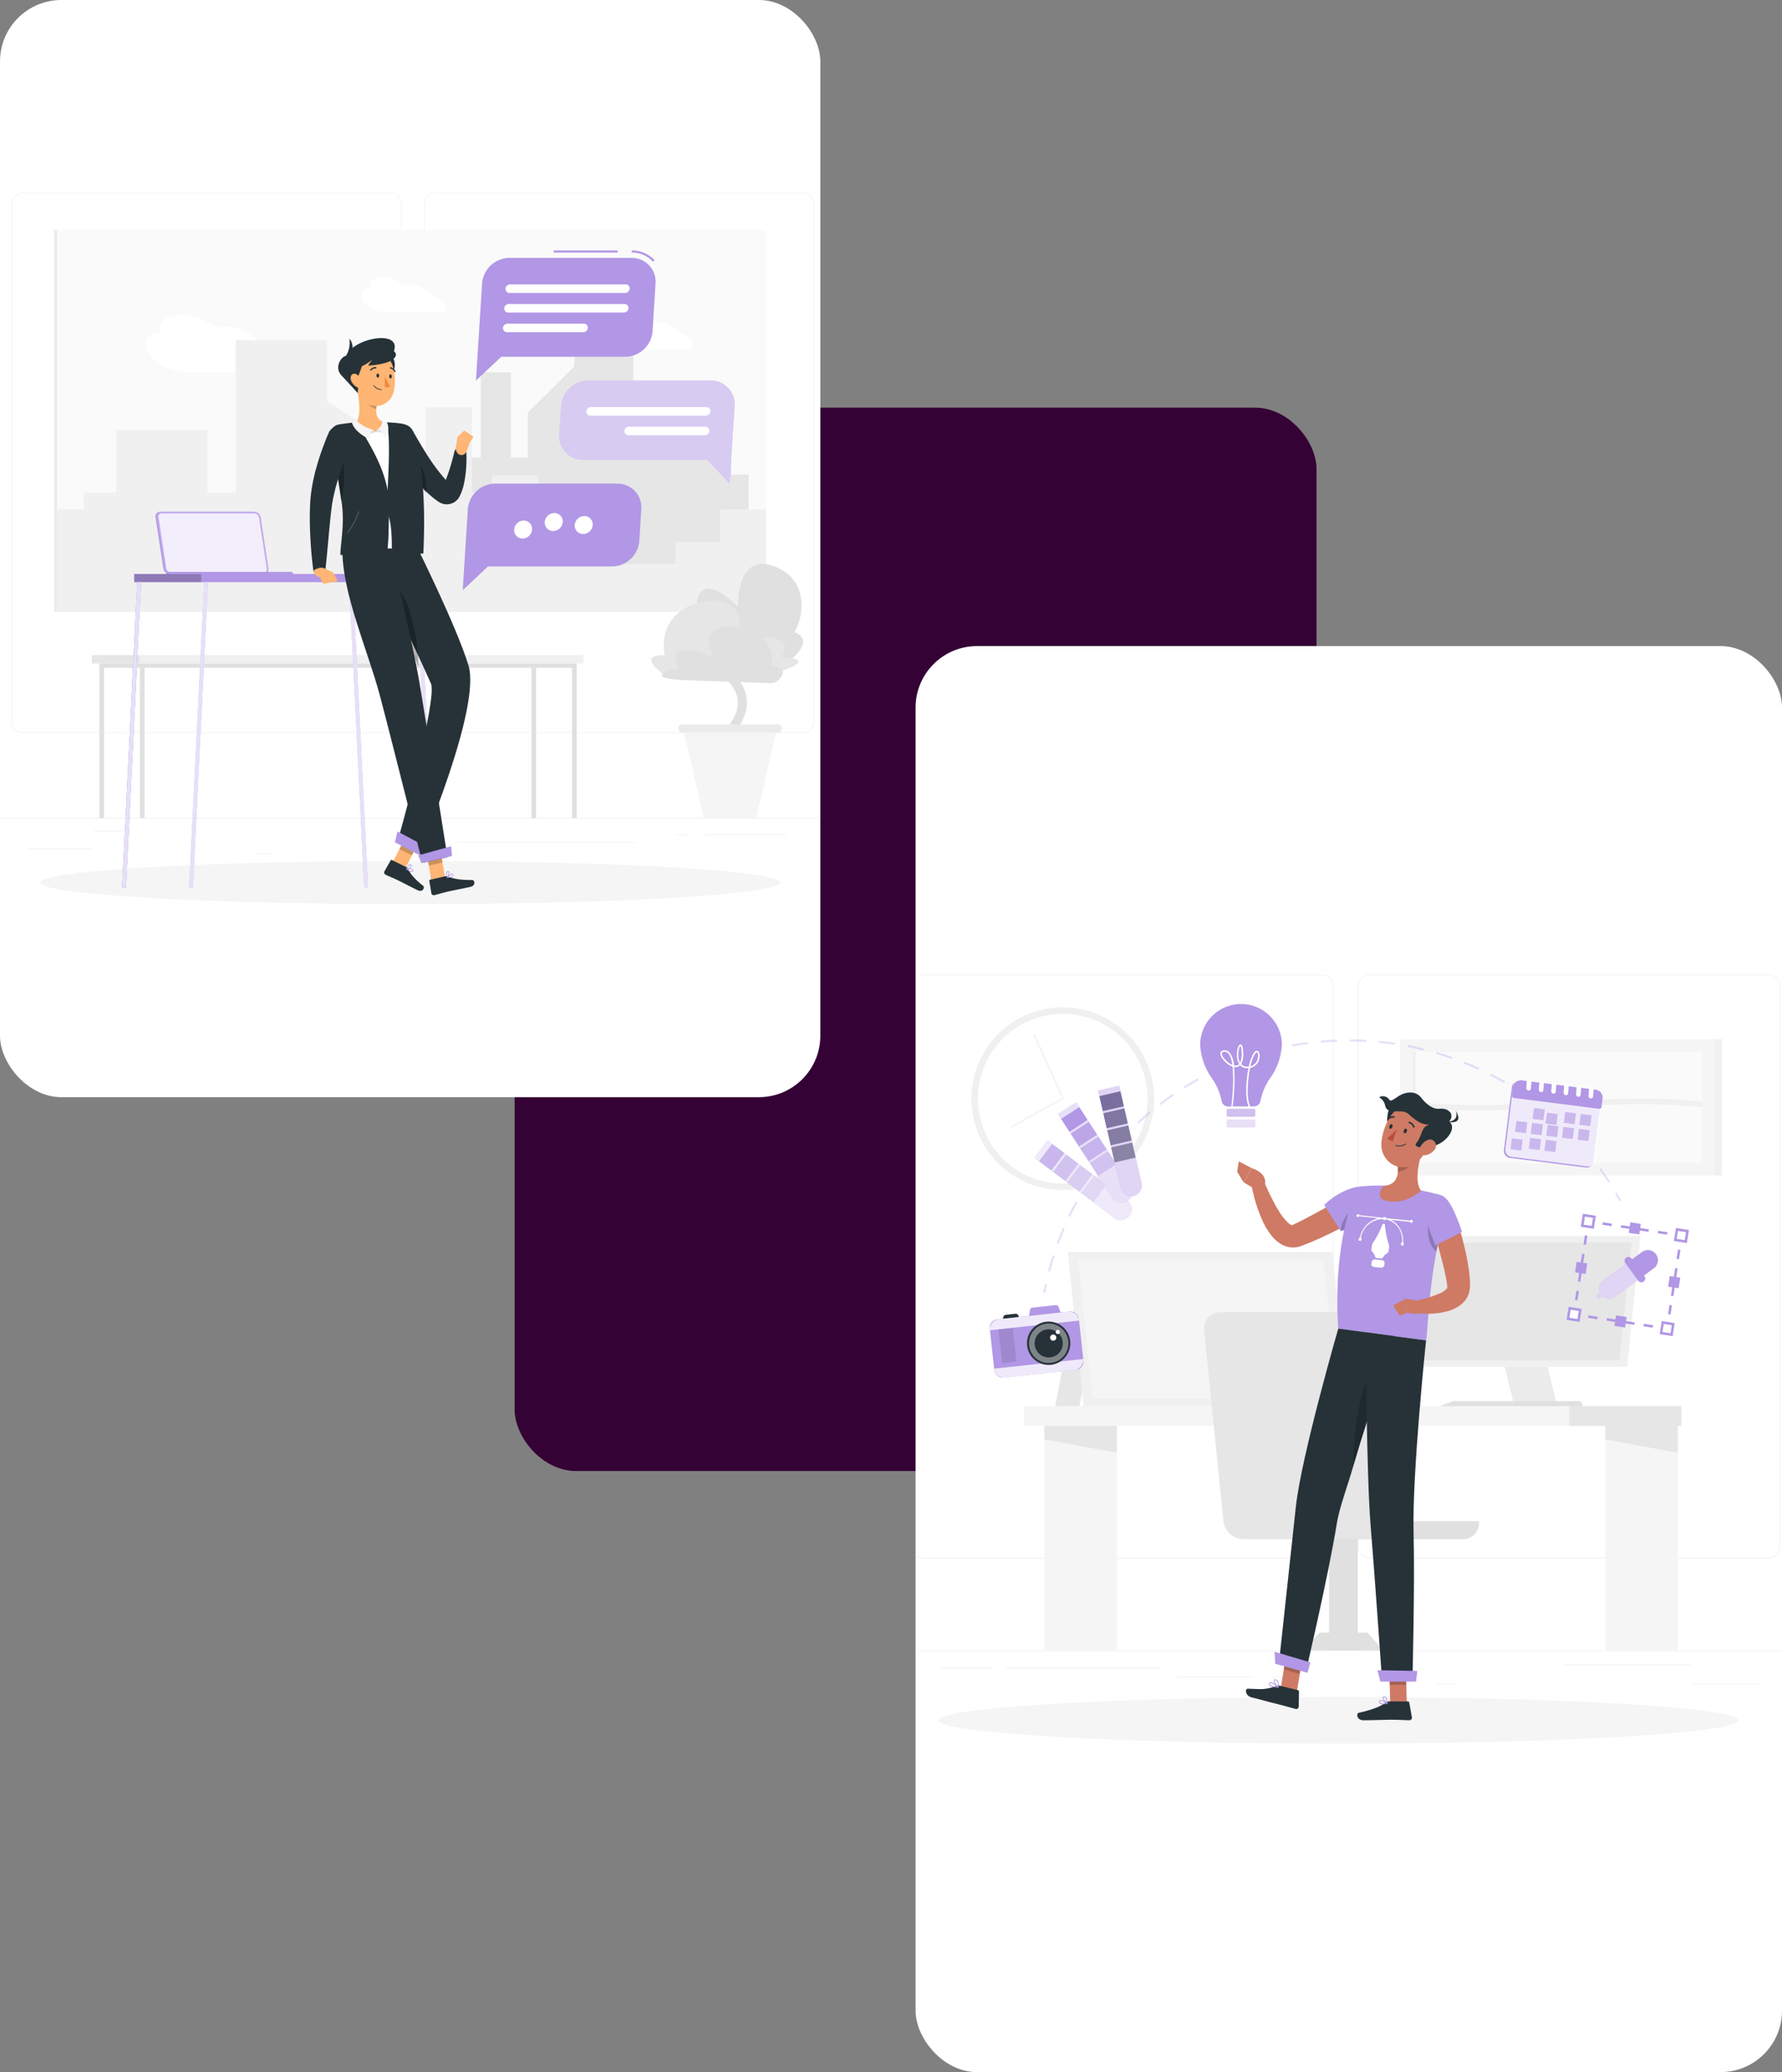 <svg xmlns="http://www.w3.org/2000/svg" xmlns:xlink="http://www.w3.org/1999/xlink" width="579.999" height="674.224" viewBox="0 0 579.999 674.224">
  <rect x="0" y="0" width="579.999" height="674.224" fill="#808080" stroke="none"/>
  <defs>
    <clipPath id="clip-path">
      <rect id="Rectangle_2738" data-name="Rectangle 2738" width="267" height="357" rx="20" transform="translate(315 682.039)" fill="#fff"/>
    </clipPath>
    <clipPath id="clip-path-2">
      <rect id="Rectangle_2739" data-name="Rectangle 2739" width="282" height="464" rx="20" transform="translate(612.999 892.263)" fill="#fff"/>
    </clipPath>
  </defs>
  <g id="GRP6IMG" transform="translate(-315 -682.039)">
    <rect id="Rectangle_2741" data-name="Rectangle 2741" width="261" height="346" rx="20" transform="translate(482.499 814.685)" fill="#340234"/>
    <rect id="Rectangle_2738-2" data-name="Rectangle 2738" width="267" height="357" rx="20" transform="translate(315 682.039)" fill="#fff"/>
    <g id="Groupe_de_masques_8" data-name="Groupe de masques 8" clip-path="url(#clip-path)">
      <g id="Psona_Apropos_Projet01" transform="translate(293.222 744.838)">
        <g id="freepik--background-complete--inject-2" transform="translate(0 0)">
          <rect id="Rectangle_1305" data-name="Rectangle 1305" width="310.557" height="0.155" transform="translate(0 203.353)" fill="#ebebeb"/>
          <rect id="Rectangle_1306" data-name="Rectangle 1306" width="20.571" height="0.155" transform="translate(31.118 213.347)" fill="#ebebeb"/>
          <rect id="Rectangle_1307" data-name="Rectangle 1307" width="5.397" height="0.155" transform="translate(104.832 215.036)" fill="#ebebeb"/>
          <rect id="Rectangle_1308" data-name="Rectangle 1308" width="11.919" height="0.155" transform="translate(52.31 207.583)" fill="#ebebeb"/>
          <rect id="Rectangle_1309" data-name="Rectangle 1309" width="26.826" height="0.155" transform="translate(251.147 208.626)" fill="#ebebeb"/>
          <rect id="Rectangle_1310" data-name="Rectangle 1310" width="3.932" height="0.155" transform="translate(241.682 208.626)" fill="#ebebeb"/>
          <rect id="Rectangle_1311" data-name="Rectangle 1311" width="58.186" height="0.155" transform="translate(170.713 211.247)" fill="#ebebeb"/>
          <path id="Tracé_3567" data-name="Tracé 3567" d="M23.951,205.021H143.882a3.547,3.547,0,0,0,3.54-3.547V32.886a3.547,3.547,0,0,0-3.54-3.516H23.951A3.547,3.547,0,0,0,20.4,32.917V201.475A3.547,3.547,0,0,0,23.951,205.021ZM143.882,29.494a3.391,3.391,0,0,1,3.385,3.391V201.475a3.391,3.391,0,0,1-3.385,3.391H23.951a3.4,3.4,0,0,1-3.391-3.391V32.886a3.4,3.4,0,0,1,3.391-3.391Z" transform="translate(139.402 -29.37)" fill="#ebebeb"/>
          <path id="Tracé_3568" data-name="Tracé 3568" d="M139.437,205.021H259.374a3.553,3.553,0,0,0,3.547-3.547V32.886a3.553,3.553,0,0,0-3.547-3.516H139.437a3.547,3.547,0,0,0-3.534,3.516V201.475A3.547,3.547,0,0,0,139.437,205.021ZM259.374,29.494a3.4,3.4,0,0,1,3.391,3.391V201.475a3.4,3.4,0,0,1-3.391,3.391H139.437a3.4,3.4,0,0,1-3.391-3.391V32.886a3.4,3.4,0,0,1,3.391-3.391Z" transform="translate(-110.437 -29.37)" fill="#ebebeb"/>
          <rect id="Rectangle_1312" data-name="Rectangle 1312" width="231.806" height="124.26" transform="translate(39.372 11.994)" fill="#fafafa"/>
          <path id="Tracé_3569" data-name="Tracé 3569" d="M206.849,73.329c-2.043-3.385-7.373-6.124-11.95-6.124a8.454,8.454,0,0,0-2.851.447,19.546,19.546,0,0,0-11.515-4.186c-4.807,0-7.342,2.484-6.366,5.838-4.385.217-6.317,3.006-4.3,6.41,2.1,3.553,7.677,6.429,12.46,6.429h27.546c3.385,0,4.932-2.037,3.441-4.553A10.715,10.715,0,0,0,206.849,73.329Z" transform="translate(-99.974 -23.808)" fill="#fff"/>
          <path id="Tracé_3570" data-name="Tracé 3570" d="M146.71,58.969c-1.242-2.068-4.5-3.727-7.292-3.727a5.012,5.012,0,0,0-1.739.273,11.932,11.932,0,0,0-7.037-2.559c-2.932,0-4.478,1.528-3.882,3.565-2.677.13-3.857,1.863-2.627,3.913s4.689,3.925,7.609,3.925h16.814c2.068,0,3.012-1.242,2.106-2.783A6.528,6.528,0,0,0,146.71,58.969Z" transform="translate(15.736 -25.522)" fill="#fff"/>
          <path id="Tracé_3571" data-name="Tracé 3571" d="M77.285,69.482c-1.242-2.068-4.5-3.727-7.292-3.727a5.018,5.018,0,0,0-1.733.286,11.9,11.9,0,0,0-7.031-2.559c-2.932,0-4.478,1.522-3.882,3.565-2.677.13-3.857,1.863-2.627,3.913s4.689,3.919,7.609,3.919h16.8c2.068,0,3.012-1.242,2.1-2.776A6.547,6.547,0,0,0,77.285,69.482Z" transform="translate(165.9 -23.805)" fill="#fff"/>
          <rect id="Rectangle_1313" data-name="Rectangle 1313" width="19.168" height="88.341" transform="translate(208.719 36.528)" fill="#e6e6e6"/>
          <path id="Tracé_3572" data-name="Tracé 3572" d="M85.707,146.635H103V76.02L85.707,93.244Z" transform="translate(107.869 -21.76)" fill="#e6e6e6"/>
          <rect id="Rectangle_1314" data-name="Rectangle 1314" width="19.168" height="59.161" transform="translate(233.8 65.708)" fill="#e6e6e6"/>
          <rect id="Rectangle_1315" data-name="Rectangle 1315" width="9.77" height="66.54" transform="translate(178.284 58.335)" fill="#e6e6e6"/>
          <rect id="Rectangle_1316" data-name="Rectangle 1316" width="9.77" height="49.54" transform="translate(164.359 75.329)" fill="#e6e6e6"/>
          <rect id="Rectangle_1317" data-name="Rectangle 1317" width="9.77" height="33.267" transform="translate(156.968 91.602)" fill="#e6e6e6"/>
          <rect id="Rectangle_1318" data-name="Rectangle 1318" width="9.77" height="33.267" transform="translate(116.422 91.602)" fill="#e6e6e6"/>
          <rect id="Rectangle_1319" data-name="Rectangle 1319" width="9.77" height="22.77" transform="translate(125.769 102.105)" fill="#e6e6e6"/>
          <rect id="Rectangle_1320" data-name="Rectangle 1320" width="9.77" height="33.267" transform="translate(255.65 91.602)" fill="#e6e6e6"/>
          <rect id="Rectangle_1321" data-name="Rectangle 1321" width="88.447" height="38.801" transform="translate(171.365 86.074)" fill="#e6e6e6"/>
          <rect id="Rectangle_1322" data-name="Rectangle 1322" width="88.447" height="15.553" transform="translate(116.422 109.322)" fill="#e6e6e6"/>
          <rect id="Rectangle_1323" data-name="Rectangle 1323" width="29.689" height="88.341" transform="translate(98.502 47.913)" fill="#f0f0f0"/>
          <path id="Tracé_3573" data-name="Tracé 3573" d="M163.408,156.417H136.613V85.808l26.795,17.217Z" transform="translate(-11.751 -20.163)" fill="#f0f0f0"/>
          <rect id="Rectangle_1324" data-name="Rectangle 1324" width="29.689" height="59.161" transform="translate(59.646 77.093)" fill="#f0f0f0"/>
          <rect id="Rectangle_1325" data-name="Rectangle 1325" width="15.137" height="66.54" transform="translate(160.204 69.714)" fill="#f0f0f0"/>
          <rect id="Rectangle_1326" data-name="Rectangle 1326" width="15.137" height="44.397" transform="translate(181.788 91.857)" fill="#f0f0f0"/>
          <rect id="Rectangle_1327" data-name="Rectangle 1327" width="15.137" height="33.267" transform="translate(193.222 102.987)" fill="#f0f0f0"/>
          <rect id="Rectangle_1328" data-name="Rectangle 1328" width="15.137" height="33.267" transform="translate(256.042 102.987)" fill="#f0f0f0"/>
          <rect id="Rectangle_1329" data-name="Rectangle 1329" width="15.137" height="22.77" transform="translate(241.564 113.484)" fill="#f0f0f0"/>
          <rect id="Rectangle_1330" data-name="Rectangle 1330" width="15.137" height="33.267" transform="translate(40.348 102.987)" fill="#f0f0f0"/>
          <rect id="Rectangle_1331" data-name="Rectangle 1331" width="137.018" height="38.801" transform="translate(49.043 97.459)" fill="#f0f0f0"/>
          <rect id="Rectangle_1332" data-name="Rectangle 1332" width="137.018" height="15.553" transform="translate(134.161 120.707)" fill="#f0f0f0"/>
          <rect id="Rectangle_1333" data-name="Rectangle 1333" width="0.975" height="124.26" transform="translate(39.372 11.994)" fill="#ebebeb"/>
          <path id="Tracé_3574" data-name="Tracé 3574" d="M41.3,196.514a1.46,1.46,0,0,0,.888-.311,1.435,1.435,0,0,0,.23-2.012c-.814-1.025,1.161-3.4,3.248-5.913,4.453-5.348,11.18-13.441,1.994-22.714-5.795-5.857-5.671-8.279-5.348-9.05.571-1.354,3.217-1.652,4.143-1.652h0a1.435,1.435,0,0,0,0-2.87c-.534,0-5.4.044-6.832,3.4-1.242,2.913.708,6.894,5.944,12.186,7.354,7.422,2.3,13.5-2.161,18.863-2.851,3.435-5.547,6.677-3.286,9.522a1.422,1.422,0,0,0,1.18.547Z" transform="translate(212.638 -9.366)" fill="#e0e0e0"/>
          <path id="Tracé_3575" data-name="Tracé 3575" d="M61.42,179.168H30.849l6.77,29.118H54.65Z" transform="translate(213.255 -4.933)" fill="#f5f5f5"/>
          <path id="Tracé_3576" data-name="Tracé 3576" d="M61.965,180.649H30.76a1.3,1.3,0,0,1-1.3-1.3h0a1.311,1.311,0,0,1,1.3-1.3h31.2a1.311,1.311,0,0,1,1.3,1.3h0a1.3,1.3,0,0,1-1.3,1.3Z" transform="translate(213.027 -5.116)" fill="#ebebeb"/>
          <path id="Tracé_3577" data-name="Tracé 3577" d="M30.8,156.006l28.888,9.54s10.466-7.068,2.863-10.248c3.615-6.168,4.075-18.192-7.559-21.683s-10.82,13.509-10.82,13.509-14.342-15.174-13.664,2.851C27.769,149.223,16.16,151.968,30.8,156.006Z" transform="translate(217.845 -12.441)" fill="#e0e0e0"/>
          <path id="Tracé_3578" data-name="Tracé 3578" d="M63.809,167.394H28.778s-9.242-6.522.435-6.211c-1.919-8.317,3.5-17.428,15.72-17.776s7.925,13.211,7.925,13.211,20.534-4.894,14.286,5.217C77.356,162.32,72.089,164.947,63.809,167.394Z" transform="translate(208.947 -10.768)" fill="#e6e6e6"/>
          <path id="Tracé_3579" data-name="Tracé 3579" d="M36.845,168.079l27.515.994a4.248,4.248,0,0,0,3.621-1.944c1.043-1.478,1.311-3.311-3.106-3.851,1.41-4.348-1.7-11.932-13.081-12.515s-5.671,9.938-5.671,9.938-17.211-7.515-11.335,3.658C32.156,164.259,22.634,167.57,36.845,168.079Z" transform="translate(207.942 -9.57)" fill="#e0e0e0"/>
          <rect id="Rectangle_1334" data-name="Rectangle 1334" width="144.347" height="2.764" transform="translate(67.304 150.341)" fill="#f0f0f0"/>
          <rect id="Rectangle_1335" data-name="Rectangle 1335" width="15.615" height="2.764" transform="translate(51.689 150.341)" fill="#e6e6e6"/>
          <rect id="Rectangle_1336" data-name="Rectangle 1336" width="155.378" height="1.385" transform="translate(54.099 153.105)" fill="#e0e0e0"/>
          <rect id="Rectangle_1337" data-name="Rectangle 1337" width="49.552" height="1.528" transform="translate(207.955 203.353) rotate(-90)" fill="#e0e0e0"/>
          <rect id="Rectangle_1338" data-name="Rectangle 1338" width="49.552" height="1.528" transform="translate(67.31 203.347) rotate(-90)" fill="#e0e0e0"/>
          <rect id="Rectangle_1339" data-name="Rectangle 1339" width="49.552" height="1.528" transform="translate(54.105 203.353) rotate(-90)" fill="#e0e0e0"/>
          <rect id="Rectangle_1340" data-name="Rectangle 1340" width="49.552" height="1.528" transform="translate(194.756 203.353) rotate(-90)" fill="#e0e0e0"/>
        </g>
        <g id="freepik--Shadow--inject-2" transform="translate(34.851 217.34)">
          <ellipse id="freepik--path--inject-2" cx="120.428" cy="7.031" rx="120.428" ry="7.031" fill="#f5f5f5"/>
        </g>
        <g id="freepik--Table--inject-2" transform="translate(61.534 103.726)">
          <rect id="Rectangle_1341" data-name="Rectangle 1341" width="93.968" height="2.658" transform="translate(3.925 20.236)" fill="#b197e5"/>
          <rect id="Rectangle_1342" data-name="Rectangle 1342" width="21.807" height="2.658" transform="translate(3.925 20.236)" opacity="0.2"/>
          <path id="Tracé_3580" data-name="Tracé 3580" d="M191.3,237.536l4.907-99.31h-1.23l-4.907,99.31Z" transform="translate(-168.265 -115.337)" fill="#b197e5"/>
          <path id="Tracé_3581" data-name="Tracé 3581" d="M191.3,237.536l4.907-99.31h-1.23l-4.907,99.31Z" transform="translate(-168.265 -115.337)" fill="#fff" opacity="0.7"/>
          <path id="Tracé_3582" data-name="Tracé 3582" d="M210.045,237.536l4.913-99.31h-1.236l-4.907,99.31Z" transform="translate(-208.815 -115.337)" fill="#b197e5"/>
          <path id="Tracé_3583" data-name="Tracé 3583" d="M210.045,237.536l4.913-99.31h-1.236l-4.907,99.31Z" transform="translate(-208.815 -115.337)" fill="#b197e5"/>
          <path id="Tracé_3584" data-name="Tracé 3584" d="M210.045,237.536l4.913-99.31h-1.236l-4.907,99.31Z" transform="translate(-208.815 -115.337)" fill="#fff" opacity="0.7"/>
          <path id="Tracé_3585" data-name="Tracé 3585" d="M150.214,237.536l-4.913-99.31h1.236l4.907,99.31Z" transform="translate(-71.426 -115.337)" fill="#b197e5"/>
          <path id="Tracé_3586" data-name="Tracé 3586" d="M150.214,237.536l-4.913-99.31h1.236l4.907,99.31Z" transform="translate(-71.426 -115.337)" fill="#fff" opacity="0.7"/>
          <path id="Tracé_3587" data-name="Tracé 3587" d="M131.459,237.536l-4.907-99.31h1.23l4.913,99.31Z" transform="translate(-30.87 -115.337)" fill="#b197e5"/>
          <path id="Tracé_3588" data-name="Tracé 3588" d="M131.459,237.536l-4.907-99.31h1.23l4.913,99.31Z" transform="translate(-30.87 -115.337)" fill="#fff" opacity="0.7"/>
          <path id="Tracé_3589" data-name="Tracé 3589" d="M205.25,118.548H175.063a1.491,1.491,0,0,0-1.5,1.776l2.54,16.708a2.149,2.149,0,0,0,2.043,1.776H208.33a1.5,1.5,0,0,0,1.509-1.776l-2.54-16.708A2.161,2.161,0,0,0,205.25,118.548Z" transform="translate(-162.685 -118.548)" fill="#b197e5"/>
          <path id="Tracé_3590" data-name="Tracé 3590" d="M204.874,118.548H174.663a1.491,1.491,0,0,0-1.5,1.776l2.54,16.708a2.149,2.149,0,0,0,2.043,1.776h30.211a1.5,1.5,0,0,0,1.509-1.776l-2.54-16.708a2.155,2.155,0,0,0-2.05-1.776Z" transform="translate(-161.843 -118.548)" fill="#b197e5"/>
          <path id="Tracé_3591" data-name="Tracé 3591" d="M204.874,118.548H174.663a1.491,1.491,0,0,0-1.5,1.776l2.54,16.708a2.149,2.149,0,0,0,2.043,1.776h30.211a1.5,1.5,0,0,0,1.509-1.776l-2.54-16.708a2.155,2.155,0,0,0-2.05-1.776Z" transform="translate(-161.843 -118.548)" fill="#fff" opacity="0.2"/>
          <path id="Tracé_3592" data-name="Tracé 3592" d="M207.879,138.174a.988.988,0,0,0,.764-.329,1.019,1.019,0,0,0,.217-.832l-2.54-16.677a1.627,1.627,0,0,0-1.522-1.323H174.587a.988.988,0,0,0-.764.329,1.019,1.019,0,0,0-.211.832l2.534,16.708a1.627,1.627,0,0,0,1.522,1.323Z" transform="translate(-161.768 -118.472)" fill="#fff" opacity="0.8"/>
          <path id="Tracé_3593" data-name="Tracé 3593" d="M206.851,135.374H166.783a.559.559,0,0,0-.565.665h41.4A.807.807,0,0,0,206.851,135.374Z" transform="translate(-151.92 -115.803)" fill="#b197e5"/>
        </g>
        <g id="freepik--Character--inject-2" transform="translate(122.613 47.204)">
          <path id="Tracé_3594" data-name="Tracé 3594" d="M130.835,218.016l3.956,2.23,4.894-9.478-3.957-2.23Z" transform="translate(-103.922 -47.346)" fill="#ffb573"/>
          <path id="Tracé_3595" data-name="Tracé 3595" d="M136.822,218.254l-4.609-2.267a.323.323,0,0,0-.441.13l-2.012,3.534a.814.814,0,0,0,.354,1.087c1.621.758,2.435,1.043,4.46,2.037,1.242.621,4.217,2.143,5.938,2.994s2.484-.882,1.863-1.4c-2.932-2.3-4.248-4.037-4.969-5.522A1.242,1.242,0,0,0,136.822,218.254Z" transform="translate(-105.474 -46.137)" fill="#263238"/>
          <path id="Tracé_3596" data-name="Tracé 3596" d="M133.481,208.538l3.957,2.23-2.522,4.888-4.081-2Z" transform="translate(-101.673 -47.346)" opacity="0.2"/>
          <path id="Tracé_3597" data-name="Tracé 3597" d="M133.023,128.657S145.8,154.34,149.632,166.88c4.193,13.733-15.727,60.211-15.727,60.211l-7.273-3.186s13.043-46.031,10.776-51.136c-6.211-14.1-20.72-43.813-20.72-43.813Z" transform="translate(-97.991 -60.377)" fill="#263238"/>
          <path id="Tracé_3598" data-name="Tracé 3598" d="M135.835,142.278c3.484,5.845,4.969,16.379,5.186,23.23-1.969-4.236-4.081-8.646-6.056-12.745h0c-1.329-3.907-2.621-7.671-3.826-10.894C131.407,139.638,133.2,137.837,135.835,142.278Z" transform="translate(-105.611 -58.601)" opacity="0.3"/>
          <path id="Tracé_3599" data-name="Tracé 3599" d="M128.977,211.506l7.944,4.161,2.279-2.689-9.4-5.006Z" transform="translate(-101.275 -47.438)" fill="#b197e5"/>
          <path id="Tracé_3600" data-name="Tracé 3600" d="M133.652,219.293a5.807,5.807,0,0,1-1.019-.683.1.1,0,0,1,.05-.186c.174-.031,1.727-.255,2.13.193a.41.41,0,0,1,.093.379.621.621,0,0,1-.379.46A1.242,1.242,0,0,1,133.652,219.293Zm-.689-.7c.665.509,1.211.752,1.5.658a.385.385,0,0,0,.236-.311.192.192,0,0,0-.037-.186C134.441,218.522,133.59,218.529,132.963,218.6Z" transform="translate(-101.198 -45.747)" fill="#b197e5"/>
          <path id="Tracé_3601" data-name="Tracé 3601" d="M133.1,218.812a.092.092,0,0,1-.037-.137c0-.05.5-1.273,1.118-1.472a.522.522,0,0,1,.466.068.4.4,0,0,1,.2.46c-.124.491-1.155,1.05-1.683,1.093Zm1.379-1.385a.292.292,0,0,0-.248,0c-.366.118-.727.776-.907,1.168.5-.124,1.242-.571,1.311-.9a.237.237,0,0,0-.112-.224Z" transform="translate(-101.681 -45.936)" fill="#b197e5"/>
          <path id="Tracé_3602" data-name="Tracé 3602" d="M118.177,99.873c.8,1.609,1.6,3.025,2.484,4.478s1.789,2.851,2.783,4.23c.484.7,1,1.373,1.5,2.056s1.056,1.348,1.627,2a43.2,43.2,0,0,0,3.6,3.82c.311.311.677.621,1.012.9a13.393,13.393,0,0,0,1.056.876l1.124.832c.124.081.093.075.472.323a4.913,4.913,0,0,0,.944.46,4.714,4.714,0,0,0,4.056-.429,4.889,4.889,0,0,0,.845-.671,4.4,4.4,0,0,0,.354-.41,2.931,2.931,0,0,0,.248-.348,11.661,11.661,0,0,0,.745-1.509,18.174,18.174,0,0,0,.87-2.758,35.849,35.849,0,0,0,.752-5.155,44.535,44.535,0,0,0,.1-5.075,2,2,0,0,0-3.938-.416v.068a69.623,69.623,0,0,1-2.665,8.789,11.978,11.978,0,0,1-.863,1.764,4.691,4.691,0,0,1-.422.621c-.043.062,0-.056.068-.106a1.908,1.908,0,0,1,.149-.18,1.739,1.739,0,0,1,.373-.3,1.944,1.944,0,0,1,.845-.311,2.062,2.062,0,0,1,.87.081c.261.056.689.385.4.143l-.745-.708c-.491-.484-.988-1.006-1.466-1.534a63.3,63.3,0,0,1-5.323-7.255c-.82-1.292-1.634-2.609-2.416-3.932s-1.578-2.714-2.273-3.969l-.05-.087a4.006,4.006,0,1,0-7.093,3.727Z" transform="translate(-91.785 -66.028)" fill="#263238"/>
          <path id="Tracé_3603" data-name="Tracé 3603" d="M135.823,109.2a29.617,29.617,0,0,1,.621,5.59c-.2-.2-.4-.4-.59-.621A48.965,48.965,0,0,1,131.6,109.2q-.814-1.068-1.565-2.174c-.311-.789-.621-1.578-.857-2.379-.087-.267-.168-.522-.248-.789C130.948,102.852,134.612,103.84,135.823,109.2Z" transform="translate(-98.463 -64.48)" opacity="0.3"/>
          <path id="Tracé_3604" data-name="Tracé 3604" d="M116.888,100.88l.5-3.211,3.994,1.863a17.022,17.022,0,0,1-1.2,3.068,1.627,1.627,0,0,1-2.6.429h0a2.41,2.41,0,0,1-.689-2.149Z" transform="translate(-69.353 -65.432)" fill="#ffb573"/>
          <path id="Tracé_3605" data-name="Tracé 3605" d="M118.036,95.816l2.981,2.056-1.236,1.938-3.994-1.839Z" transform="translate(-67.75 -65.735)" fill="#ffb573"/>
          <path id="Tracé_3606" data-name="Tracé 3606" d="M125.5,223.475l4.453-1.019L128.165,212l-4.453,1.019Z" transform="translate(-85.904 -46.78)" fill="#ffb573"/>
          <path id="Tracé_3607" data-name="Tracé 3607" d="M120.814,220.5l-5.006,1.149a.323.323,0,0,0-.261.379l.665,4.019a.814.814,0,0,0,.963.621c1.733-.435,2.54-.727,4.745-1.242,1.354-.311,5.118-1.025,6.988-1.453s1.391-2.267.559-2.255c-3.727.068-6.342-.422-7.826-1.124A1.279,1.279,0,0,0,120.814,220.5Z" transform="translate(-76.645 -45.399)" fill="#263238"/>
          <path id="Tracé_3608" data-name="Tracé 3608" d="M124.454,213.028l4.46-1.025.919,5.391-4.46,1.019Z" transform="translate(-86.646 -46.78)" opacity="0.2"/>
          <path id="Tracé_3609" data-name="Tracé 3609" d="M138.587,128.8s7.36,30.621,9.565,43.546c2.41,14.149,9.13,56.906,9.13,56.906l-8.161,1.863s-10.186-40.764-13.845-54.484c-3.975-14.907-12.211-32.919-12.211-47.546C128,129.081,138.587,128.8,138.587,128.8Z" transform="translate(-112.481 -60.354)" fill="#263238"/>
          <path id="Tracé_3610" data-name="Tracé 3610" d="M122.836,217.6l9.95-2.279-.224-3.211-10.751,2.975Z" transform="translate(-86.524 -46.763)" fill="#b197e5"/>
          <path id="Tracé_3611" data-name="Tracé 3611" d="M122.749,221.035a5.887,5.887,0,0,1-1.242.112.112.112,0,0,1-.1-.062.106.106,0,0,1,0-.118c.118-.13,1.18-1.279,1.776-1.193a.41.41,0,0,1,.311.242.584.584,0,0,1,0,.59A1.242,1.242,0,0,1,122.749,221.035Zm-.975-.106c.832,0,1.416-.18,1.578-.435a.4.4,0,0,0,0-.391.205.205,0,0,0-.149-.118C122.873,219.935,122.215,220.482,121.774,220.929Z" transform="translate(-76.823 -45.513)" fill="#b197e5"/>
          <path id="Tracé_3612" data-name="Tracé 3612" d="M122.834,221.259h-.05a.1.1,0,0,1-.075-.068c0-.05-.41-1.311-.056-1.863a.528.528,0,0,1,.4-.242.4.4,0,0,1,.447.23,2.338,2.338,0,0,1-.621,1.907Zm.2-1.95a.323.323,0,0,0-.2.143,2.435,2.435,0,0,0,0,1.484,2.124,2.124,0,0,0,.453-1.528c0-.056-.075-.124-.23-.106Z" transform="translate(-78.113 -45.626)" fill="#b197e5"/>
          <path id="Tracé_3613" data-name="Tracé 3613" d="M156.076,97.258a4.466,4.466,0,0,0-3.429-2.994,26.458,26.458,0,0,0-3.435-.522,90.676,90.676,0,0,0-10.391.186c-1.807.124-3.652.379-5.124.621h-.05a2.913,2.913,0,0,0-2.385,3.435,143.167,143.167,0,0,1,2.59,18.491c.522,9.037.168,16.149.379,18.329l24.447-.447C159.766,112.258,157.66,102.258,156.076,97.258Z" transform="translate(-123.647 -66.084)" fill="#fff"/>
          <path id="Tracé_3614" data-name="Tracé 3614" d="M148.37,93.514c1.242,4.764,9.093,13.2,10.043,26.466-.348,7.273-.056,12.236-.95,17.105l-14.969-.4c-.23-2.3,1.466-9.714.354-17.223-1.081-7.279-2.615-17.18-3.484-21.6a3.106,3.106,0,0,1,2.484-3.627h.056c1.553-.255,3.5-.528,5.4-.652Z" transform="translate(-132.506 -66.11)" fill="#263238"/>
          <path id="Tracé_3615" data-name="Tracé 3615" d="M147.879,125.463A.161.161,0,0,0,148,125.4a24.41,24.41,0,0,0,3.615-6.776.155.155,0,0,0-.1-.2.162.162,0,0,0-.2.106,23.888,23.888,0,0,1-3.565,6.683.155.155,0,0,0,.031.217A.186.186,0,0,0,147.879,125.463Z" transform="translate(-135.506 -62.047)" fill="#fff" opacity="0.2"/>
          <path id="Tracé_3616" data-name="Tracé 3616" d="M155.207,102.538c1.068,4.348.7,10.366-.186,15.857-.913-6.161-2.149-14.161-3.025-19.118C153.033,98.569,154.362,99.072,155.207,102.538Z" transform="translate(-144.709 -65.215)" opacity="0.3"/>
          <path id="Tracé_3617" data-name="Tracé 3617" d="M138.324,97.369a5.143,5.143,0,0,0-3.764-3.422,46.077,46.077,0,0,0-4.925-.416c1.391,4.509.578,17.708-.037,28.124,1.863,5.255,1.72,9.112,1.752,15.428l10.242-.894C142.709,113.014,139.858,101.58,138.324,97.369Z" transform="translate(-104.64 -66.107)" fill="#263238"/>
          <path id="Tracé_3618" data-name="Tracé 3618" d="M150.2,95.314c-3.037-.658-3.6-2.484-3.435-4.571a12.122,12.122,0,0,1,.211-1.534L143.135,86.1l-2.82-2.255c.832,3.329,1.814,9.416-.41,11.689,0,0,1.932,3.05,7.093,2.677C151.365,97.929,150.2,95.314,150.2,95.314Z" transform="translate(-125.128 -67.687)" fill="#ffb573"/>
          <path id="Tracé_3619" data-name="Tracé 3619" d="M144.976,95.565l.857.8-2.646,1,.317-1.012Z" transform="translate(-124.435 -65.776)" fill="#e0e0e0"/>
          <path id="Tracé_3620" data-name="Tracé 3620" d="M149.781,99.128s0-2.6.963-3.161A11.41,11.41,0,0,1,145.5,93.1l-1.571.621S144.5,96.73,149.781,99.128Z" transform="translate(-130.203 -66.177)" fill="#f5f5f5"/>
          <path id="Tracé_3621" data-name="Tracé 3621" d="M141.37,95.388l-.6,1,2.814.242L143,95.742Z" transform="translate(-119.37 -65.804)" fill="#e0e0e0"/>
          <path id="Tracé_3622" data-name="Tracé 3622" d="M142,98.58a4.043,4.043,0,0,0-2.391-2.832c1.516-.453,1.559-2.559,1.559-2.559l1.484.286A4.53,4.53,0,0,1,142,98.58Z" transform="translate(-117.606 -66.163)" fill="#f5f5f5"/>
          <path id="Tracé_3623" data-name="Tracé 3623" d="M146.652,88.888a11.982,11.982,0,0,0-.211,1.534c-1.416-.261-3.329-1.727-3.553-3.168a6.374,6.374,0,0,1-.081-1.441Z" transform="translate(-124.801 -67.366)" opacity="0.2"/>
          <path id="Tracé_3624" data-name="Tracé 3624" d="M141.056,75.369a5.193,5.193,0,0,1-.211,5.292L137.8,76.872Z" transform="translate(-114.018 -69.07)" fill="#263238"/>
          <path id="Tracé_3625" data-name="Tracé 3625" d="M137.77,79.878c.217,4.547.112,7.2,2.366,9.646a5.919,5.919,0,0,0,10.143-2.609c1.025-4.025.5-10.783-3.9-12.8a5.988,5.988,0,0,0-8.609,5.764Z" transform="translate(-123.011 -69.375)" fill="#ffb573"/>
          <path id="Tracé_3626" data-name="Tracé 3626" d="M140.534,75.774c1.963-6.286,21.534-9.534,13.944,1.1l-8.323-1.137-.311,2.137a29.555,29.555,0,0,1-1.7,4.876l.348,1.932-.36,3.143s-3.46-3.838-5.211-5.658C136.3,79.457,138.956,75.619,140.534,75.774Z" transform="translate(-128.57 -69.954)" fill="#263238"/>
          <path id="Tracé_3627" data-name="Tracé 3627" d="M151.728,76.589c-2.174,1.6-7.857,1.907-7.857,1.907a5.441,5.441,0,0,1,1.733-2.112c-2.279,1.478-4.3,3.18-8.112,3.323a11.025,11.025,0,0,1,5.95-6.348C148.026,71.3,155.809,73.589,151.728,76.589Z" transform="translate(-124.851 -69.527)" fill="#263238"/>
          <path id="Tracé_3628" data-name="Tracé 3628" d="M150.89,70.173s.845.571,1.037,2.559-1.82,4.553-1.82,4.553l-.5-1.273A8.25,8.25,0,0,0,150.89,70.173Z" transform="translate(-138.013 -69.918)" fill="#263238"/>
          <path id="Tracé_3629" data-name="Tracé 3629" d="M147.229,82.26a4.273,4.273,0,0,0,1.95,2.106c1.112.547,1.7-.46,1.416-1.689-.255-1.106-1.149-2.72-2.28-2.758S146.744,81.117,147.229,82.26Z" transform="translate(-133.744 -68.328)" fill="#ffb573"/>
          <path id="Tracé_3630" data-name="Tracé 3630" d="M142.177,80.528c0,.366.186.677.422.689s.441-.279.447-.652-.186-.677-.429-.689S142.184,80.137,142.177,80.528Z" transform="translate(-120.475 -68.335)" fill="#263238"/>
          <path id="Tracé_3631" data-name="Tracé 3631" d="M138.626,80.721c0,.373.186.677.429.689s.441-.279.441-.621-.186-.677-.422-.689S138.664,80.324,138.626,80.721Z" transform="translate(-112.794 -68.298)" fill="#263238"/>
          <path id="Tracé_3632" data-name="Tracé 3632" d="M139.146,80.634a13.739,13.739,0,0,0,1.714,3.242,2.1,2.1,0,0,1-1.764.248Z" transform="translate(-114.704 -68.211)" fill="#ed893e"/>
          <path id="Tracé_3633" data-name="Tracé 3633" d="M143.579,84.633a3.149,3.149,0,0,1-2.112-1.317.112.112,0,0,1,.031-.149.106.106,0,0,1,.149.037,3.106,3.106,0,0,0,2.366,1.242.118.118,0,0,1,.106.118.112.112,0,0,1-.112.1,3.034,3.034,0,0,1-.429-.031Z" transform="translate(-120.703 -67.801)" fill="#263238"/>
          <path id="Tracé_3634" data-name="Tracé 3634" d="M143.113,79.238a.23.23,0,0,1-.1-.043.217.217,0,0,1-.031-.3,2.081,2.081,0,0,1,1.776-.814.217.217,0,1,1-.05.429,1.671,1.671,0,0,0-1.391.621.2.2,0,0,1-.2.112Z" transform="translate(-123.286 -68.629)" fill="#263238"/>
          <path id="Tracé_3635" data-name="Tracé 3635" d="M139.166,79.721A.217.217,0,0,1,139,79.6a1.807,1.807,0,0,0-1.242-1.043.211.211,0,0,1-.174-.248.217.217,0,0,1,.248-.18h0a2.248,2.248,0,0,1,1.528,1.292.217.217,0,0,1-.23.3Z" transform="translate(-111.47 -68.621)" fill="#263238"/>
          <path id="Tracé_3636" data-name="Tracé 3636" d="M155.91,96.773c-.416.932-.77,1.776-1.112,2.665s-.683,1.77-1.006,2.658c-.621,1.776-1.242,3.584-1.739,5.416a55.8,55.8,0,0,0-2.149,11.466,101.868,101.868,0,0,0,0,11.273c.18,3.727.472,7.373.963,11.056a2,2,0,0,0,3.969-.037h0c.4-3.627.72-7.267,1.05-10.876q.242-2.708.522-5.385c.168-1.783.391-3.553.621-5.236a64.359,64.359,0,0,1,2.584-9.938c.559-1.658,1.137-3.323,1.752-4.969s1.273-3.335,1.863-4.894l.037-.087a4.012,4.012,0,0,0-7.391-3.106Z" transform="translate(-149.748 -65.953)" fill="#263238"/>
          <path id="Tracé_3637" data-name="Tracé 3637" d="M158.788,134.516l2.59,1.242-4.391,1.571s-2.975-.938-1.578-2.578l.783-.248A2.8,2.8,0,0,1,158.788,134.516Z" transform="translate(-153.763 -59.473)" fill="#ffb573"/>
          <path id="Tracé_3638" data-name="Tracé 3638" d="M159.636,138.326l-4.64.888-1.236-2.124,4.391-1.571Z" transform="translate(-150.536 -59.258)" fill="#ffb573"/>
        </g>
        <g id="freepik--Chat--inject-2" transform="translate(172.378 18.683)">
          <rect id="Rectangle_1343" data-name="Rectangle 1343" width="20.838" height="0.696" transform="translate(29.596 0.019)" fill="#b197e5"/>
          <path id="Tracé_3639" data-name="Tracé 3639" d="M72.039,49.11l.509-.478a10.149,10.149,0,0,0-7.453-3.2v.689a9.441,9.441,0,0,1,6.944,2.988Z" transform="translate(-10.083 -45.433)" fill="#b197e5"/>
          <path id="Tracé_3640" data-name="Tracé 3640" d="M115.488,47.526H75.65a9.012,9.012,0,0,0-8.838,8.317L65.3,79.694l-.484,7.739L73.042,79.7h40.41a9.006,9.006,0,0,0,8.832-8.311l.981-15.528a7.733,7.733,0,0,0-7.776-8.335Z" transform="translate(-60.501 -45.091)" fill="#b197e5"/>
          <path id="Tracé_3641" data-name="Tracé 3641" d="M111.013,57.713H73.367a1.292,1.292,0,0,1-1.3-1.385h0a1.509,1.509,0,0,1,1.478-1.385h37.639a1.292,1.292,0,0,1,1.3,1.385h0A1.5,1.5,0,0,1,111.013,57.713Z" transform="translate(-58.131 -43.881)" fill="#fff"/>
          <path id="Tracé_3642" data-name="Tracé 3642" d="M111.36,63.2H73.714a1.292,1.292,0,0,1-1.3-1.385h0a1.5,1.5,0,0,1,1.478-1.385h37.652a1.286,1.286,0,0,1,1.3,1.385h0A1.5,1.5,0,0,1,111.36,63.2Z" transform="translate(-58.894 -42.986)" fill="#fff"/>
          <path id="Tracé_3643" data-name="Tracé 3643" d="M109.934,68.693H85.089a1.292,1.292,0,0,1-1.3-1.391h0a1.5,1.5,0,0,1,1.472-1.385H110.1a1.292,1.292,0,0,1,1.3,1.385h0A1.5,1.5,0,0,1,109.934,68.693Z" transform="translate(-70.679 -42.091)" fill="#fff"/>
          <path id="Tracé_3644" data-name="Tracé 3644" d="M52.139,81.841H91.977a7.727,7.727,0,0,1,7.795,8.311l-1.118,17.491-.484,7.733-7.248-7.733H50.512a7.733,7.733,0,0,1-7.789-8.317l.578-9.174a9.006,9.006,0,0,1,8.838-8.311Z" transform="translate(-11.282 -39.493)" fill="#b197e5"/>
          <path id="Tracé_3645" data-name="Tracé 3645" d="M52.139,81.841H91.977a7.727,7.727,0,0,1,7.795,8.311l-1.118,17.491-.484,7.733-7.248-7.733H50.512a7.733,7.733,0,0,1-7.789-8.317l.578-9.174a9.006,9.006,0,0,1,8.838-8.311Z" transform="translate(-11.282 -39.493)" fill="#fff" opacity="0.5"/>
          <path id="Tracé_3646" data-name="Tracé 3646" d="M50.757,92.023H88.409a1.5,1.5,0,0,0,1.472-1.385h0a1.292,1.292,0,0,0-1.3-1.385H50.943a1.5,1.5,0,0,0-1.478,1.385h0a1.292,1.292,0,0,0,1.292,1.385Z" transform="translate(-9.235 -38.284)" fill="#fff"/>
          <path id="Tracé_3647" data-name="Tracé 3647" d="M51.088,97.523H75.932a1.509,1.509,0,0,0,1.478-1.385h0a1.292,1.292,0,0,0-1.3-1.385H51.268A1.491,1.491,0,0,0,49.8,96.138h0a1.292,1.292,0,0,0,1.292,1.385Z" transform="translate(2.85 -37.387)" fill="#fff"/>
          <path id="Tracé_3648" data-name="Tracé 3648" d="M119.146,110.672H79.314a9.006,9.006,0,0,0-8.838,8.317L69.3,137.622l-.491,7.733,8.224-7.733h40.416a9.012,9.012,0,0,0,8.838-8.317l.652-10.342a7.733,7.733,0,0,0-7.789-8.292Z" transform="translate(-68.804 -34.79)" fill="#b197e5"/>
          <path id="Tracé_3649" data-name="Tracé 3649" d="M96.658,121.821a3.155,3.155,0,0,1-3.106,2.925,2.72,2.72,0,0,1-2.745-2.925,3.168,3.168,0,0,1,3.106-2.925,2.714,2.714,0,0,1,2.745,2.925Z" transform="translate(-64.099 -33.448)" fill="#fff"/>
          <path id="Tracé_3650" data-name="Tracé 3650" d="M88.263,122.664a3.155,3.155,0,0,1-3.106,2.925,2.714,2.714,0,0,1-2.739-2.925,3.168,3.168,0,0,1,3.106-2.925,2.714,2.714,0,0,1,2.739,2.925Z" transform="translate(-45.947 -33.311)" fill="#fff"/>
          <path id="Tracé_3651" data-name="Tracé 3651" d="M105.224,123.93a3.168,3.168,0,0,1-3.106,2.925,2.714,2.714,0,0,1-2.739-2.925A3.155,3.155,0,0,1,102.485,121a2.721,2.721,0,0,1,2.739,2.925Z" transform="translate(-82.634 -33.104)" fill="#fff"/>
        </g>
      </g>
    </g>
    <rect id="Rectangle_2739-2" data-name="Rectangle 2739" width="282" height="464" rx="20" transform="translate(612.999 892.263)" fill="#fff"/>
    <g id="Groupe_de_masques_7" data-name="Groupe de masques 7" clip-path="url(#clip-path-2)">
      <g id="Psona_Apropos_Projet02" transform="translate(586.073 968.118)">
        <g id="freepik--background-complete--inject-308" transform="translate(0 31.02)">
          <rect id="Rectangle_1242" data-name="Rectangle 1242" width="335.852" height="0.168" transform="translate(0 219.916)" fill="#ebebeb"/>
          <rect id="Rectangle_1243" data-name="Rectangle 1243" width="22.247" height="0.168" transform="translate(279.953 230.724)" fill="#ebebeb"/>
          <rect id="Rectangle_1244" data-name="Rectangle 1244" width="5.837" height="0.168" transform="translate(196.642 230.811)" fill="#ebebeb"/>
          <rect id="Rectangle_1245" data-name="Rectangle 1245" width="41.27" height="0.168" transform="translate(238.005 224.49)" fill="#ebebeb"/>
          <rect id="Rectangle_1246" data-name="Rectangle 1246" width="8.524" height="0.168" transform="translate(142.704 228.453)" fill="#ebebeb"/>
          <rect id="Rectangle_1247" data-name="Rectangle 1247" width="24.739" height="0.168" transform="translate(111.987 228.453)" fill="#ebebeb"/>
          <rect id="Rectangle_1248" data-name="Rectangle 1248" width="17.081" height="0.168" transform="translate(35.238 225.619)" fill="#ebebeb"/>
          <rect id="Rectangle_1249" data-name="Rectangle 1249" width="50.304" height="0.168" transform="translate(56.349 225.619)" fill="#ebebeb"/>
          <path id="Tracé_3462" data-name="Tracé 3462" d="M155.079,220.978H25.379a3.835,3.835,0,0,1-3.829-3.835V34.822a3.835,3.835,0,0,1,3.829-3.8h129.7a3.835,3.835,0,0,1,3.835,3.835V217.143A3.835,3.835,0,0,1,155.079,220.978ZM25.379,31.154a3.668,3.668,0,0,0-3.661,3.668V217.143a3.667,3.667,0,0,0,3.661,3.667h129.7a3.674,3.674,0,0,0,3.667-3.668V34.822a3.674,3.674,0,0,0-3.668-3.668Z" transform="translate(4.115 -31.02)" fill="#ebebeb"/>
          <path id="Tracé_3463" data-name="Tracé 3463" d="M277.08,220.978H147.373a3.842,3.842,0,0,1-3.835-3.835V34.822a3.842,3.842,0,0,1,3.835-3.8H277.08a3.835,3.835,0,0,1,3.822,3.8V217.143A3.835,3.835,0,0,1,277.08,220.978ZM147.373,31.154a3.674,3.674,0,0,0-3.667,3.668V217.143a3.674,3.674,0,0,0,3.667,3.667H277.08a3.674,3.674,0,0,0,3.668-3.668V34.822a3.674,3.674,0,0,0-3.668-3.668Z" transform="translate(27.411 -31.02)" fill="#ebebeb"/>
          <rect id="Rectangle_1250" data-name="Rectangle 1250" width="177.39" height="6.421" transform="translate(62.247 140.44)" fill="#f5f5f5"/>
          <path id="Tracé_3464" data-name="Tracé 3464" d="M146.549,149.791s-1.686-4.3,4.628-5.132c9.7-1.276,12.46,5.132,12.46,5.132Z" transform="translate(27.947 -9.351)" fill="#e6e6e6"/>
          <rect id="Rectangle_1251" data-name="Rectangle 1251" width="23.577" height="73.055" transform="translate(251.439 146.862)" fill="#f5f5f5"/>
          <rect id="Rectangle_1252" data-name="Rectangle 1252" width="23.577" height="73.055" transform="translate(68.836 146.862)" fill="#f5f5f5"/>
          <path id="Tracé_3465" data-name="Tracé 3465" d="M234.7,163.085l-23.577-4.38v-4.373H234.7Z" transform="translate(40.317 -7.471)" fill="#e6e6e6"/>
          <path id="Tracé_3466" data-name="Tracé 3466" d="M81.369,163.085l-23.57-4.38v-4.373h23.57Z" transform="translate(11.038 -7.471)" fill="#e6e6e6"/>
          <rect id="Rectangle_1253" data-name="Rectangle 1253" width="36.534" height="6.421" transform="translate(276.171 146.861) rotate(180)" fill="#e6e6e6"/>
          <path id="Tracé_3467" data-name="Tracé 3467" d="M228.767,145H155.8l4.38-42.539h72.967Z" transform="translate(29.752 -17.377)" fill="#f0f0f0"/>
          <path id="Tracé_3468" data-name="Tracé 3468" d="M197.541,138.18H183.576L186.76,151h13.971Z" transform="translate(35.057 -10.556)" fill="#ebebeb"/>
          <path id="Tracé_3469" data-name="Tracé 3469" d="M170.335,147.571h41.337l.833,1.632H165.822Z" transform="translate(31.666 -8.763)" fill="#e0e0e0"/>
          <path id="Tracé_3470" data-name="Tracé 3470" d="M225.823,142.593H158.236l3.95-38.388h67.594Z" transform="translate(30.218 -17.044)" fill="#e6e6e6"/>
          <path id="Tracé_3471" data-name="Tracé 3471" d="M60.771,156.13h7.866l8.625-44.836H69.4Z" transform="translate(11.605 -15.69)" fill="#e6e6e6"/>
          <path id="Tracé_3472" data-name="Tracé 3472" d="M69.367,156.992h86.126l-5.172-50.21H64.194Z" transform="translate(12.259 -16.552)" fill="#f0f0f0"/>
          <path id="Tracé_3473" data-name="Tracé 3473" d="M71.739,154.146h79.772l-4.662-45.3H67.071Z" transform="translate(12.808 -16.158)" fill="#f5f5f5"/>
          <rect id="Rectangle_1254" data-name="Rectangle 1254" width="102.354" height="44.333" transform="translate(184.611 21.045)" fill="#f5f5f5"/>
          <rect id="Rectangle_1255" data-name="Rectangle 1255" width="2.432" height="44.333" transform="translate(289.397 65.384) rotate(180)" fill="#f0f0f0"/>
          <rect id="Rectangle_1256" data-name="Rectangle 1256" width="36.272" height="94.294" transform="translate(282.935 25.075) rotate(90)" fill="#fafafa"/>
          <path id="Tracé_3474" data-name="Tracé 3474" d="M252.526,67.755c-31.093-3.58-62.193,3.587-93.286,0V65.968c31.093,3.58,62.193-3.587,93.286,0Z" transform="translate(30.409 -24.544)" fill="#f0f0f0"/>
          <rect id="Rectangle_1257" data-name="Rectangle 1257" width="36.272" height="1.008" transform="translate(189.649 25.081) rotate(90)" fill="#f0f0f0"/>
          <circle id="Ellipse_130" data-name="Ellipse 130" cx="29.736" cy="29.736" r="29.736" transform="translate(39.061 18.285) rotate(-13.28)" fill="#f0f0f0"/>
          <circle id="Ellipse_131" data-name="Ellipse 131" cx="27.607" cy="27.607" r="27.607" transform="translate(41.622 19.869) rotate(-13.28)" fill="#fff"/>
          <path id="Tracé_3475" data-name="Tracé 3475" d="M49,77.825l-.329-.584c12.312-6.872,15.57-8.631,16.47-9.088-.672-1.78-5.837-13.112-9.337-20.709l.611-.282c9.646,20.93,9.531,21.132,9.4,21.327l-.195.128h0C65.164,68.838,55.431,74.238,49,77.825Z" transform="translate(9.295 -27.937)" fill="#f5f5f5"/>
          <path id="Tracé_3476" data-name="Tracé 3476" d="M185.552,180.345h-56.04A6.677,6.677,0,0,0,136,186.235h44.259a5.233,5.233,0,0,0,5.293-5.891Z" transform="translate(24.732 -2.504)" fill="#e0e0e0"/>
          <path id="Tracé_3477" data-name="Tracé 3477" d="M160.8,197.135H116.545a6.67,6.67,0,0,1-6.482-5.891l-6.28-62.092a5.219,5.219,0,0,1,5.293-5.884h44.259a6.663,6.663,0,0,1,6.482,5.884l6.294,62.092a5.226,5.226,0,0,1-5.306,5.891Z" transform="translate(19.811 -13.404)" fill="#e0e0e0"/>
          <path id="Tracé_3478" data-name="Tracé 3478" d="M158.5,197.135H114.247a6.67,6.67,0,0,1-6.489-5.891l-6.294-62.092a5.226,5.226,0,0,1,5.293-5.884h44.259a6.67,6.67,0,0,1,6.489,5.884l6.287,62.092a5.226,5.226,0,0,1-5.293,5.891Z" transform="translate(19.368 -13.404)" fill="#e6e6e6"/>
          <rect id="Rectangle_1258" data-name="Rectangle 1258" width="9.364" height="36.185" transform="translate(161.511 183.731)" fill="#e0e0e0"/>
          <path id="Tracé_3479" data-name="Tracé 3479" d="M149.447,210.823H133.783L128.7,216.6h25.82Z" transform="translate(24.578 3.316)" fill="#e0e0e0"/>
        </g>
        <g id="freepik--Shadow--inject-308" transform="translate(34.331 266.063)">
          <ellipse id="freepik--path--inject-308" cx="130.237" cy="7.604" rx="130.237" ry="7.604" fill="#f5f5f5"/>
        </g>
        <g id="freepik--Character--inject-308" transform="translate(131.6 69.404)">
          <path id="Tracé_3480" data-name="Tracé 3480" d="M127.62,229.363l-5.192-1.451,1.988-12.413,5.192,1.458Z" transform="translate(-108.221 -34.175)" fill="#cf7a64"/>
          <path id="Tracé_3481" data-name="Tracé 3481" d="M157.784,232.137H152.39l-.369-12.487h5.394Z" transform="translate(-102.57 -33.383)" fill="#cf7a64"/>
          <path id="Tracé_3482" data-name="Tracé 3482" d="M153.508,229.61h6.28a.45.45,0,0,1,.443.369l.866,4.8a.826.826,0,0,1-.826.954c-2.116-.034-3.359-.161-6.045-.161-1.639,0-6.589.175-8.853.175s-2.465-2.237-1.531-2.445c4.191-.907,7.389-2.156,8.732-3.358a1.343,1.343,0,0,1,.934-.329Z" transform="translate(-104.232 -31.481)" fill="#263238"/>
          <path id="Tracé_3483" data-name="Tracé 3483" d="M124.078,225.36l5.723,1.4a.47.47,0,0,1,.356.47l-.1,4.9a.786.786,0,0,1-.981.752c-2.055-.544-5.011-1.39-7.6-2.015-3.029-.746-3.137-.88-6.717-1.746-2.149-.524-2.217-2.848-1.27-2.821,4.319.1,5.139.484,9.216-.833a2.526,2.526,0,0,1,1.377-.107Z" transform="translate(-110.04 -32.302)" fill="#263238"/>
          <path id="Tracé_3484" data-name="Tracé 3484" d="M151.508,98.263c-3.426,2.116-6.845,4.03-10.411,5.79-1.773.893-3.58,1.733-5.407,2.546-.914.41-1.847.8-2.781,1.175-.463.195-.947.369-1.417.551l-.712.275a9.292,9.292,0,0,1-1.276.383,7.389,7.389,0,0,1-2.841.054,8.161,8.161,0,0,1-2.445-.887,11.506,11.506,0,0,1-3.137-2.687,24.222,24.222,0,0,1-3.392-5.75,51.217,51.217,0,0,1-3.4-11.741l3.9-1.055c.725,1.7,1.484,3.473,2.317,5.145s1.673,3.359,2.606,4.863a20.554,20.554,0,0,0,3,3.976,4.252,4.252,0,0,0,1.343.961.531.531,0,0,0,.3.047c.04,0,0-.034.054-.06a1.25,1.25,0,0,1,.107-.067l.631-.3c.416-.2.84-.4,1.256-.611l2.512-1.276q2.512-1.343,5-2.687c3.311-1.84,6.677-3.748,9.928-5.622Z" transform="translate(-109.775 -58.73)" fill="#cf7a64"/>
          <path id="Tracé_3485" data-name="Tracé 3485" d="M151.013,96.317c-2.069,4.7-11.345,7.127-11.345,7.127l-5.374-8.5a22.526,22.526,0,0,1,9.471-5.609C150.341,87.665,153.236,91.165,151.013,96.317Z" transform="translate(-105.955 -58.348)" fill="#b197e5"/>
          <path id="Tracé_3486" data-name="Tracé 3486" d="M144.937,94.2a9.531,9.531,0,0,0-6.16,8.222s7.275-1.887,10.371-5.6A3.768,3.768,0,0,0,144.937,94.2Z" transform="translate(-105.099 -57.349)" opacity="0.2"/>
          <path id="Tracé_3487" data-name="Tracé 3487" d="M116.568,91.088l-4.333-2.6,2.727-4.554s5.118,1.478,4.212,5.3Z" transform="translate(-110.167 -59.3)" fill="#cf7a64"/>
          <path id="Tracé_3488" data-name="Tracé 3488" d="M110.5,85.434l.517-3.372,4.252,2.23-2.727,4.554Z" transform="translate(-110.499 -59.657)" fill="#cf7a64"/>
          <path id="Tracé_3489" data-name="Tracé 3489" d="M124.261,215.5,123.24,221.9l5.192,1.458,1.021-6.4Z" transform="translate(-108.066 -34.174)" opacity="0.2"/>
          <path id="Tracé_3490" data-name="Tracé 3490" d="M157.414,219.655h-5.394l.195,6.435h5.394Z" transform="translate(-102.57 -33.382)" opacity="0.2"/>
          <path id="Tracé_3491" data-name="Tracé 3491" d="M173.651,95.787c-6.045,19.231-6.153,39.113-6.9,43.258-4.191-.551-19.977-2.687-28.581-3.815-1.713-26.747,4.42-41.807,6.086-45.34a1.585,1.585,0,0,1,1.283-.914c.786-.081,2.015-.195,3.513-.262.793-.034,1.646-.054,2.532-.047h1.491a105.241,105.241,0,0,1,12.151,1.626c.759.134,1.531.3,2.277.464s1.343.329,2.015.5,1.417.383,2.015.558a3.123,3.123,0,0,1,2.116,3.976Z" transform="translate(-105.271 -58.396)" fill="#b197e5"/>
          <path id="Tracé_3492" data-name="Tracé 3492" d="M150.7,109.119l-2.391-.255a1.014,1.014,0,0,0-1.061.9l-.067.437a.927.927,0,0,0,.772,1.095l2.4.255a1.014,1.014,0,0,0,1.061-.9l.06-.43a.927.927,0,0,0-.772-1.1Z" transform="translate(-103.497 -54.539)" fill="#fff"/>
          <path id="Tracé_3493" data-name="Tracé 3493" d="M152.914,106.052a27.021,27.021,0,0,1-1.343-6.831l-.732-.081a28.879,28.879,0,0,1-3.258,6.341.84.84,0,0,0-.168.369l-.235,1.626a.672.672,0,0,0,.181.591,3.553,3.553,0,0,1,.987,1.626.625.625,0,0,0,.524.551l.719.081.725.074a.672.672,0,0,0,.672-.423,3.9,3.9,0,0,1,1.417-1.343.766.766,0,0,0,.343-.531l.235-1.626a.725.725,0,0,0-.067-.423Z" transform="translate(-103.497 -56.396)" fill="#fff"/>
          <path id="Tracé_3494" data-name="Tracé 3494" d="M161.011,98.339a.457.457,0,0,0-.437.255l-7.886-.813.047-.3-.853-.087-.04.289-7.886-.873a.41.41,0,0,0-.349-.336.477.477,0,0,0-.5.416.437.437,0,0,0,.363.511.45.45,0,0,0,.43-.249l6.233.672a8.061,8.061,0,0,0-5.918,6.334h-.289l-.134.92.833.087.134-.927h-.242a7.432,7.432,0,0,1,7.254-6.166l-.04.269.853.087.034-.269a6.751,6.751,0,0,1,5.28,7.51h-.215l-.134.927.846.087.134-.927-.316-.034a7.315,7.315,0,0,0-3.936-7.389l6.267.672a.416.416,0,0,0,.349.329.463.463,0,0,0,.49-.416.43.43,0,0,0-.376-.584Z" transform="translate(-104.273 -56.904)" fill="#fff"/>
          <path id="Tracé_3495" data-name="Tracé 3495" d="M167.463,98.96c-.819,3.137-1.5,6.254-2.062,9.276-3.6-2.64-2.687-9.491-2.687-9.491Z" transform="translate(-100.547 -56.471)" opacity="0.2"/>
          <path id="Tracé_3496" data-name="Tracé 3496" d="M163.563,78.5c-1.29,3.809-3.016,10.868-.625,13.844-2.411,1.827-5.515,3.9-10.176,3.439s-3.426-3.54-1.975-5.058c4.5-.463,4.816-3.708,4.467-6.851Z" transform="translate(-103.056 -60.337)" fill="#cf7a64"/>
          <path id="Tracé_3497" data-name="Tracé 3497" d="M159.272,80.347l-4.917,3.177a12.191,12.191,0,0,1,.087,2.2c1.7,0,4.232-1.538,4.641-3.258A5.964,5.964,0,0,0,159.272,80.347Z" transform="translate(-102.124 -59.985)" opacity="0.2"/>
          <path id="Tracé_3498" data-name="Tracé 3498" d="M153.267,66.685c-2.687,1.753-1.968,9.041,0,9.585S157.8,63.69,153.267,66.685Z" transform="translate(-102.667 -62.679)" fill="#263238"/>
          <path id="Tracé_3499" data-name="Tracé 3499" d="M166.365,76.35c-1.914,5-2.788,8.013-6.18,9.82-5.112,2.687-10.667-1.6-10.277-7.066.349-4.924,3.426-12.265,9.048-12.722a7.3,7.3,0,0,1,7.409,9.968Z" transform="translate(-102.977 -62.657)" fill="#cf7a64"/>
          <path id="Tracé_3500" data-name="Tracé 3500" d="M165.066,80.771c-2.109.8-4.635.06-3.7-1.021,2.123-2.479,1.417-5.293,4.252-6.045-2.277,0-3.923-.88-6.751-3.459-2.3-2.1-6.919.752-7.651-2.855a3.761,3.761,0,0,0-1.941-2.593,2.479,2.479,0,0,1,3.359.833c.611.934,2.4-1.175,4.447-1.935,2.338-.86,4.554-.49,5.877,1.209,1.733,2.21,3.849,3.856,5.992,3.634,3-.309,5.065,1.847,3.13,4.178C175.215,74.961,170,81.228,165.066,80.771Z" transform="translate(-103.094 -63.25)" fill="#263238"/>
          <path id="Tracé_3501" data-name="Tracé 3501" d="M167.632,71.854s4.44.188,3.1-3.694C172.038,70.51,172.374,72.559,167.632,71.854Z" transform="translate(-99.588 -62.312)" fill="#263238"/>
          <path id="Tracé_3502" data-name="Tracé 3502" d="M165.046,79.656a4.7,4.7,0,0,1-3.184,1.592c-1.605.1-2.015-1.458-1.223-2.821.672-1.236,2.378-2.767,3.822-2.223A2.093,2.093,0,0,1,165.046,79.656Z" transform="translate(-100.999 -60.798)" fill="#cf7a64"/>
          <path id="Tracé_3503" data-name="Tracé 3503" d="M121.886,236.9l8.793,2.465s7.422-31.637,10.076-48.235c.8-5.045,3.318-11.567,5.481-19.029,2.734-9.4,6.045-19.547,8.732-27.479,2.848-8.356,4.95-14.368,4.95-14.368l-18.694-2.5s-12.024,41.565-13.8,57.928C125.58,202.687,121.886,236.9,121.886,236.9Z" transform="translate(-108.324 -50.932)" fill="#263238"/>
          <path id="Tracé_3504" data-name="Tracé 3504" d="M142.313,170.1c2.734-9.4,6.045-19.547,8.732-27.479l-1.693-4.346C144.348,143.535,142,160.684,142.313,170.1Z" transform="translate(-104.429 -48.922)" opacity="0.2"/>
          <path id="Tracé_3505" data-name="Tracé 3505" d="M145.6,128.767s.3,46.448,1.579,62.193c1.411,17.243,3.782,51.238,3.782,51.238h9.874s.819-31.362.376-48.228c-.51-19.2,4.064-62.583,4.064-62.583Z" transform="translate(-103.795 -50.738)" fill="#263238"/>
          <path id="Tracé_3506" data-name="Tracé 3506" d="M149.775,224.782H161.4l.4-3.473-12.977-.222Z" transform="translate(-103.179 -33.108)" fill="#b197e5"/>
          <path id="Tracé_3507" data-name="Tracé 3507" d="M120.948,219.95l10.479,2.935.947-3.385-11.661-3.459Z" transform="translate(-108.548 -34.072)" fill="#b197e5"/>
          <path id="Tracé_3508" data-name="Tracé 3508" d="M157.026,74.031c-.134.41-.457.672-.725.591s-.39-.49-.255-.9.457-.672.725-.6S157.153,73.635,157.026,74.031Z" transform="translate(-101.812 -61.366)" fill="#263238"/>
          <path id="Tracé_3509" data-name="Tracé 3509" d="M153.089,72.808c-.134.416-.457.672-.725.6s-.39-.5-.255-.907.457-.672.725-.6S153.217,72.391,153.089,72.808Z" transform="translate(-102.563 -61.6)" fill="#263238"/>
          <path id="Tracé_3510" data-name="Tracé 3510" d="M154.615,73.224a15.6,15.6,0,0,1-3.1,2.929,2.506,2.506,0,0,0,1.861.994Z" transform="translate(-102.666 -61.345)" fill="#ba4d3c"/>
          <path id="Tracé_3511" data-name="Tracé 3511" d="M154.363,78.047a3.594,3.594,0,0,0,2.767-.618.129.129,0,1,0-.161-.2,3.446,3.446,0,0,1-3.083.443.128.128,0,0,0-.161.081.134.134,0,0,0,.087.161,3.462,3.462,0,0,0,.551.134Z" transform="translate(-102.245 -60.586)" fill="#263238"/>
          <path id="Tracé_3512" data-name="Tracé 3512" d="M159.027,73.183a.208.208,0,0,0,.128,0,.249.249,0,0,0,.155-.322,2.539,2.539,0,0,0-1.666-1.632.256.256,0,0,0-.121.5h0a2.015,2.015,0,0,1,1.31,1.3A.249.249,0,0,0,159.027,73.183Z" transform="translate(-101.556 -61.727)" fill="#263238"/>
          <path id="Tracé_3513" data-name="Tracé 3513" d="M151.689,70.974a.269.269,0,0,0,.228-.074,2.015,2.015,0,0,1,1.72-.672.256.256,0,1,0,.087-.5,2.546,2.546,0,0,0-2.176.819.255.255,0,0,0,0,.363A.282.282,0,0,0,151.689,70.974Z" transform="translate(-102.674 -62.016)" fill="#263238"/>
          <path id="Tracé_3514" data-name="Tracé 3514" d="M150.549,230.625a6.621,6.621,0,0,0,1.417-.195.128.128,0,0,0,.1-.107.114.114,0,0,0-.054-.128c-.188-.121-1.887-1.189-2.492-.887a.437.437,0,0,0-.235.363.752.752,0,0,0,.235.672,1.605,1.605,0,0,0,1.028.282Zm1.055-.376a2.572,2.572,0,0,1-1.908-.1.484.484,0,0,1-.155-.457.168.168,0,0,1,.087-.154c.316-.161,1.29.3,1.975.739Z" transform="translate(-103.093 -31.548)" fill="#b197e5"/>
          <path id="Tracé_3515" data-name="Tracé 3515" d="M151.754,230.629a.128.128,0,0,0,.067,0,.141.141,0,0,0,.067-.114c0-.067-.067-1.626-.672-2.136a.672.672,0,0,0-.537-.161h0a.437.437,0,0,0-.416.329c-.141.6.893,1.787,1.437,2.089Zm-1-2.17a.4.4,0,0,1,.289.114,2.942,2.942,0,0,1,.571,1.686c-.537-.423-1.189-1.343-1.108-1.666,0-.034,0-.114.195-.134Z" transform="translate(-102.908 -31.748)" fill="#b197e5"/>
          <path id="Tracé_3516" data-name="Tracé 3516" d="M122.187,226.143a.134.134,0,0,0,.107-.081.128.128,0,0,0,0-.141c-.208-.181-2.055-1.767-2.774-1.565a.41.41,0,0,0-.289.282h0a.712.712,0,0,0,.087.672c.45.672,2.015.813,2.888.846Zm-2.586-1.552a5.225,5.225,0,0,1,2.2,1.276,3.446,3.446,0,0,1-2.3-.719.464.464,0,0,1-.054-.43.141.141,0,0,1,.114-.114Z" transform="translate(-108.84 -32.487)" fill="#b197e5"/>
          <path id="Tracé_3517" data-name="Tracé 3517" d="M121.934,226.288h.034a.121.121,0,0,0,.081-.1,3.687,3.687,0,0,0-.322-2.217.954.954,0,0,0-.631-.383h0c-.349-.047-.49.1-.551.235-.235.571.739,2.015,1.3,2.445a.108.108,0,0,0,.087.02Zm-1.008-2.458h.134a.672.672,0,0,1,.463.282,2.989,2.989,0,0,1,.3,1.78c-.551-.544-1.182-1.639-1.041-1.982a.161.161,0,0,1,.148-.081ZM121.074,223.709Z" transform="translate(-108.587 -32.632)" fill="#b197e5"/>
          <path id="Tracé_3518" data-name="Tracé 3518" d="M173.448,100.29c.893,2.875,1.592,5.709,2.217,8.638.3,1.464.591,2.935.806,4.46a35.922,35.922,0,0,1,.45,4.809c0,.45,0,.927-.034,1.451a5.649,5.649,0,0,1-.107.893,8.206,8.206,0,0,1-.255,1.048,7.53,7.53,0,0,1-2.2,3.3,12.171,12.171,0,0,1-5.206,2.573,23.66,23.66,0,0,1-4.823.672,27.588,27.588,0,0,1-4.7-.195l-.087-4.03a40.36,40.36,0,0,0,7.577-2.378,6.509,6.509,0,0,0,2.331-1.619c.155-.235.121-.343.087-.349h0v-.188a3.253,3.253,0,0,0-.06-.725c-.141-1.122-.4-2.479-.672-3.8s-.625-2.687-.974-4.03l-2.136-8.195Z" transform="translate(-101.139 -56.176)" fill="#cf7a64"/>
          <path id="Tracé_3519" data-name="Tracé 3519" d="M168.165,92.008c2.727,1.626,5.8,11.332,5.8,11.332l-8.652,4.359s-1.773-4.359-3.05-7.933C159.809,92.928,162.8,88.8,168.165,92.008Z" transform="translate(-100.779 -57.969)" fill="#b197e5"/>
          <path id="Tracé_3520" data-name="Tracé 3520" d="M161.56,120.482l-4.937-.914.464,4.554s4.93,1.4,5.1-1.135Z" transform="translate(-101.691 -52.495)" fill="#cf7a64"/>
          <path id="Tracé_3521" data-name="Tracé 3521" d="M153.126,121.744l2.055,3.311,2.573-.934-.464-4.554Z" transform="translate(-102.359 -52.495)" fill="#cf7a64"/>
        </g>
        <g id="freepik--Icons--inject-308" transform="translate(50.784 40.609)">
          <g id="Groupe_403" data-name="Groupe 403" transform="translate(17.743 11.523)" opacity="0.3">
            <path id="Tracé_3522" data-name="Tracé 3522" d="M57.875,118.444h-.06a.329.329,0,0,1-.269-.39c.148-.779.3-1.545.47-2.317a.343.343,0,1,1,.672.141q-.242,1.149-.463,2.3A.336.336,0,0,1,57.875,118.444Z" transform="translate(-57.539 -36.006)" fill="#b197e5"/>
            <path id="Tracé_3523" data-name="Tracé 3523" d="M59.194,124.266h-.081a.336.336,0,0,1-.242-.41c.4-1.531.853-3.07,1.343-4.581a.351.351,0,1,1,.672.2c-.477,1.5-.92,3.029-1.343,4.554A.336.336,0,0,1,59.194,124.266Zm2.875-9.061a.262.262,0,0,1-.121,0,.329.329,0,0,1-.195-.43c.544-1.484,1.135-2.976,1.76-4.433a.329.329,0,0,1,.437-.175.336.336,0,0,1,.181.437c-.618,1.451-1.2,2.935-1.753,4.406a.329.329,0,0,1-.309.195Zm3.708-8.732a.275.275,0,0,1-.141-.034.322.322,0,0,1-.154-.443c.672-1.424,1.411-2.855,2.17-4.245a.334.334,0,1,1,.584.322c-.746,1.377-1.471,2.794-2.149,4.212a.343.343,0,0,1-.309.168ZM241.32,95.262a.343.343,0,0,1-.282-.155c-.853-1.343-1.753-2.626-2.687-3.9a.329.329,0,0,1,.081-.463.343.343,0,0,1,.47.074c.92,1.283,1.827,2.6,2.687,3.929a.336.336,0,0,1-.1.463A.356.356,0,0,1,241.32,95.262ZM88.246,76.105A.349.349,0,0,1,88,76a.336.336,0,0,1,0-.477c1.162-1.068,2.364-2.129,3.573-3.15a.336.336,0,0,1,.43.517c-1.2,1.008-2.391,2.062-3.547,3.123a.322.322,0,0,1-.215.094ZM95.507,70a.336.336,0,0,1-.2-.6c1.256-.967,2.552-1.908,3.849-2.8a.336.336,0,1,1,.376.551c-1.283.893-2.566,1.827-3.822,2.781A.322.322,0,0,1,95.507,70Zm7.8-5.374a.336.336,0,0,1-.289-.161.343.343,0,0,1,.107-.463c1.343-.833,2.72-1.652,4.1-2.425a.336.336,0,1,1,.329.584c-1.343.772-2.741,1.579-4.071,2.411a.336.336,0,0,1-.175.007Zm103.886-1.733a.3.3,0,0,1-.168-.047c-1.343-.786-2.754-1.552-4.151-2.27a.343.343,0,0,1-.141-.457.336.336,0,0,1,.45-.141c1.4.725,2.814,1.5,4.178,2.291a.336.336,0,0,1-.168.625Zm-8.43-4.359a.363.363,0,0,1-.141,0c-1.424-.672-2.888-1.283-4.346-1.874a.336.336,0,0,1-.188-.437.343.343,0,0,1,.443-.188c1.464.6,2.935,1.229,4.373,1.887a.336.336,0,0,1,.161.45A.329.329,0,0,1,198.761,58.533Zm-8.806-3.553a.3.3,0,0,1-.107,0c-1.478-.517-3-1.008-4.507-1.458a.329.329,0,0,1-.228-.416.343.343,0,0,1,.416-.228c1.525.457,3.05.947,4.541,1.471a.341.341,0,1,1-.114.672Zm-9.108-2.687h-.081c-1.518-.376-3.076-.719-4.621-1.021a.336.336,0,0,1-.262-.4.329.329,0,0,1,.39-.262c1.558.3,3.123.672,4.655,1.028a.329.329,0,0,1,.249.4.336.336,0,0,1-.309.195Zm-42.385-1.27a.337.337,0,0,1-.06-.672c1.552-.282,3.13-.537,4.7-.746a.322.322,0,0,1,.376.289.336.336,0,0,1-.282.376c-1.565.208-3.137.457-4.7.739Zm33.068-.558h-.067c-1.545-.228-3.123-.423-4.7-.584a.338.338,0,1,1,.067-.672c1.579.154,3.17.349,4.7.584a.336.336,0,0,1,.282.376.343.343,0,0,1-.282.242Zm-23.664-.672a.336.336,0,1,1,0-.672c1.565-.134,3.164-.235,4.749-.3a.349.349,0,0,1,.349.322.343.343,0,0,1-.322.349c-1.579.06-3.164.161-4.7.3Zm14.227-.235h0c-1.565-.087-3.157-.134-4.7-.141a.336.336,0,0,1,0-.672h0c1.579,0,3.177.054,4.756.141a.336.336,0,0,1,.322.349.343.343,0,0,1-.376.235Z" transform="translate(-57.287 -48.747)" fill="#b197e5"/>
            <path id="Tracé_3524" data-name="Tracé 3524" d="M215.362,93.362a.336.336,0,0,1-.3-.168c-.376-.672-.766-1.343-1.162-2.015a.339.339,0,1,1,.584-.343c.4.672.786,1.343,1.162,2.049a.329.329,0,0,1-.128.457A.356.356,0,0,1,215.362,93.362Z" transform="translate(-27.688 -40.741)" fill="#b197e5"/>
          </g>
          <path id="Tracé_3525" data-name="Tracé 3525" d="M108.39,52.664c.524.544,1.034,1.632,1.343,3.728-1.652-.672-3.359-2.579-3.419-3.641,0-.249.047-.591.732-.638h.128a1.639,1.639,0,0,1,1.216.551Z" transform="translate(-30.482 -36.581)" fill="#b197e5"/>
          <path id="Tracé_3526" data-name="Tracé 3526" d="M111.4,55.988a4.7,4.7,0,0,1-.531-1.652c-.249-1.861.329-3.688.6-3.8,0,0,.316.195.4,2.055a7.106,7.106,0,0,1-.47,3.392Z" transform="translate(-29.623 -36.881)" fill="#b197e5"/>
          <path id="Tracé_3527" data-name="Tracé 3527" d="M114.434,69.194h-5.159v-.168a62.475,62.475,0,0,0,.443-12.668,2.465,2.465,0,0,0,.625.04,1.941,1.941,0,0,0,1.343-.584,2.982,2.982,0,0,0,2.055.92,3.446,3.446,0,0,0,.672,0C113.513,61.08,113.325,66.7,114.434,69.194Z" transform="translate(-29.916 -35.874)" fill="#b197e5"/>
          <path id="Tracé_3528" data-name="Tracé 3528" d="M116.519,54.227a3.318,3.318,0,0,1-2.4,2.6,13.925,13.925,0,0,1,1.343-3.815c.322-.558.591-.746.746-.746h.06C116.519,52.38,116.754,53.2,116.519,54.227Z" transform="translate(-28.992 -36.552)" fill="#b197e5"/>
          <path id="Tracé_3529" data-name="Tracé 3529" d="M126.965,52.072a20.023,20.023,0,0,1-3.735,11,19.829,19.829,0,0,0-3.238,7.6,2.163,2.163,0,0,1-2.136,1.72h-1.175c-1.182-2.257-.967-8.121-.054-12.521a3.788,3.788,0,0,0,3.009-3.009c.262-1.2,0-2.284-.571-2.526-.316-.121-.819-.06-1.411.94a14.811,14.811,0,0,0-1.444,4.151,3.676,3.676,0,0,1-.725,0,2.492,2.492,0,0,1-1.773-.819,6.787,6.787,0,0,0,.672-3.862c-.081-1.72-.356-2.519-.88-2.519-.746,0-1.135,1.874-1.162,3.13a5.535,5.535,0,0,0,.772,3.251,1.5,1.5,0,0,1-1.048.484,2.794,2.794,0,0,1-.672-.06,7.644,7.644,0,0,0-1.5-4.232,2.129,2.129,0,0,0-1.746-.672c-1.128.074-1.209.84-1.189,1.155.081,1.3,2.015,3.526,3.983,4.158a60.849,60.849,0,0,1-.423,12.762v.222h-.994a2.163,2.163,0,0,1-2.143-1.72,19.822,19.822,0,0,0-3.271-7.631,20.024,20.024,0,0,1-3.721-11,13.3,13.3,0,0,1,26.593,0Z" transform="translate(-31.613 -39.071)" fill="#b197e5"/>
          <rect id="Rectangle_1259" data-name="Rectangle 1259" width="9.323" height="2.613" rx="0.451" transform="translate(77.39 34.085)" fill="#b197e5" opacity="0.6"/>
          <rect id="Rectangle_1260" data-name="Rectangle 1260" width="9.323" height="2.613" rx="0.451" transform="translate(77.39 37.585)" fill="#b197e5" opacity="0.3"/>
          <rect id="Rectangle_1261" data-name="Rectangle 1261" width="29.347" height="25.122" rx="2.16" transform="translate(170.5 24.862) rotate(7.21)" fill="#b197e5"/>
          <rect id="Rectangle_1262" data-name="Rectangle 1262" width="29.347" height="25.122" rx="2.16" transform="translate(170.956 24.513) rotate(7.21)" fill="#fff" opacity="0.8"/>
          <path id="Tracé_3530" data-name="Tracé 3530" d="M212.856,62.977l-24.013-3.043a2.573,2.573,0,0,0-2.875,2.23l-.349,2.761a.672.672,0,0,0,.571.739L214,69.183a.672.672,0,0,0,.739-.571l.349-2.761a2.573,2.573,0,0,0-2.23-2.875Z" transform="translate(-15.338 -35.091)" fill="#b197e5"/>
          <rect id="Rectangle_1263" data-name="Rectangle 1263" width="3.56" height="3.56" transform="translate(177.404 33.845) rotate(7.21)" fill="#b197e5" opacity="0.6"/>
          <rect id="Rectangle_1264" data-name="Rectangle 1264" width="3.555" height="3.555" transform="translate(181.636 35.368) rotate(7.481)" fill="#b197e5" opacity="0.6"/>
          <rect id="Rectangle_1265" data-name="Rectangle 1265" width="3.56" height="3.56" transform="translate(187.567 35.131) rotate(7.21)" fill="#b197e5" opacity="0.6"/>
          <rect id="Rectangle_1266" data-name="Rectangle 1266" width="3.56" height="3.56" transform="translate(192.651 35.777) rotate(7.21)" fill="#b197e5" opacity="0.6"/>
          <rect id="Rectangle_1267" data-name="Rectangle 1267" width="3.56" height="3.56" transform="translate(171.709 38.054) rotate(7.21)" fill="#b197e5" opacity="0.6"/>
          <rect id="Rectangle_1268" data-name="Rectangle 1268" width="3.56" height="3.56" transform="translate(176.793 38.701) rotate(7.21)" fill="#b197e5" opacity="0.6"/>
          <rect id="Rectangle_1269" data-name="Rectangle 1269" width="3.56" height="3.56" transform="translate(181.871 39.34) rotate(7.21)" fill="#b197e5" opacity="0.6"/>
          <rect id="Rectangle_1270" data-name="Rectangle 1270" width="3.56" height="3.56" transform="translate(186.956 39.98) rotate(7.21)" fill="#b197e5" opacity="0.6"/>
          <rect id="Rectangle_1271" data-name="Rectangle 1271" width="3.56" height="3.56" transform="translate(192.041 40.626) rotate(7.21)" fill="#b197e5" opacity="0.6"/>
          <rect id="Rectangle_1272" data-name="Rectangle 1272" width="3.555" height="3.555" transform="translate(170.232 43.711) rotate(7.481)" fill="#b197e5" opacity="0.6"/>
          <rect id="Rectangle_1273" data-name="Rectangle 1273" width="3.56" height="3.56" transform="translate(176.176 43.549) rotate(7.21)" fill="#b197e5" opacity="0.6"/>
          <rect id="Rectangle_1274" data-name="Rectangle 1274" width="3.56" height="3.56" transform="translate(181.254 44.195) rotate(7.21)" fill="#b197e5" opacity="0.6"/>
          <path id="Tracé_3531" data-name="Tracé 3531" d="M207.186,65.464h0a.806.806,0,0,1-.672-.853l.168-2.237a.712.712,0,0,1,.813-.672h0a.813.813,0,0,1,.672.853L208,64.793a.719.719,0,0,1-.813.672Z" transform="translate(-11.347 -34.751)" fill="#fff"/>
          <path id="Tracé_3532" data-name="Tracé 3532" d="M203.791,65.024h0a.813.813,0,0,1-.672-.853l.168-2.237a.719.719,0,0,1,.813-.672h0a.806.806,0,0,1,.672.853l-.168,2.237a.719.719,0,0,1-.813.672Z" transform="translate(-11.996 -34.835)" fill="#fff"/>
          <path id="Tracé_3533" data-name="Tracé 3533" d="M200.407,64.6h0a.819.819,0,0,1-.705-.86l.168-2.237a.725.725,0,0,1,.813-.672h0a.826.826,0,0,1,.672.86l-.168,2.237a.725.725,0,0,1-.779.672Z" transform="translate(-12.648 -34.918)" fill="#fff"/>
          <path id="Tracé_3534" data-name="Tracé 3534" d="M197.006,64.168h0a.813.813,0,0,1-.672-.86l.168-2.237a.719.719,0,0,1,.813-.672h0a.813.813,0,0,1,.672.86l-.168,2.237a.719.719,0,0,1-.813.672Z" transform="translate(-13.291 -35)" fill="#fff"/>
          <path id="Tracé_3535" data-name="Tracé 3535" d="M193.611,63.739h0a.813.813,0,0,1-.672-.86l.168-2.237a.719.719,0,0,1,.813-.672h0a.813.813,0,0,1,.672.86l-.168,2.277a.719.719,0,0,1-.813.631Z" transform="translate(-13.94 -35.081)" fill="#fff"/>
          <path id="Tracé_3536" data-name="Tracé 3536" d="M190.23,63.311h0a.826.826,0,0,1-.725-.86l.168-2.237a.725.725,0,0,1,.813-.672h0a.819.819,0,0,1,.705.86l-.168,2.23a.725.725,0,0,1-.793.678Z" transform="translate(-14.596 -35.163)" fill="#fff"/>
          <path id="Tracé_3537" data-name="Tracé 3537" d="M228.616,128.5l-2.029-.309.121-.813,1.216.188.188-1.223.813.128Z" transform="translate(-7.514 -22.406)" fill="#b197e5"/>
          <path id="Tracé_3538" data-name="Tracé 3538" d="M227.432,128.145l-3-.457.128-.813,3,.463Zm-6.005-.914-3.009-.463.128-.813,3,.463Zm-6.012-.92-3-.463.121-.806,3,.457Zm-6.012-.9-3-.463.121-.806,3.009.457Z" transform="translate(-11.369 -22.826)" fill="#b197e5"/>
          <path id="Tracé_3539" data-name="Tracé 3539" d="M204.207,124.793l-2.035-.309.316-2.029.806.121-.181,1.222,1.216.181Z" transform="translate(-12.176 -23.148)" fill="#b197e5"/>
          <path id="Tracé_3540" data-name="Tracé 3540" d="M203.633,123.434l-.813-.128.463-3,.806.128Zm.92-6.045-.8-.087.457-3.009.813.128Zm.92-6.012-.813-.121.457-3,.813.121Zm.914-6.005-.806-.128.457-3,.813.121Z" transform="translate(-12.053 -27.008)" fill="#b197e5"/>
          <path id="Tracé_3541" data-name="Tracé 3541" d="M206.717,100.2l-.806-.128.309-2.022,2.029.309-.128.813-1.216-.188Z" transform="translate(-11.462 -27.809)" fill="#b197e5"/>
          <path id="Tracé_3542" data-name="Tracé 3542" d="M231.324,102.73l-3-.457.121-.813,3.009.457Zm-6.012-.92-3-.457.128-.813,3,.457Zm-6.005-.92-3.009-.457.128-.813,3,.463Zm-6.012-.914-3-.463.094-.813,3,.463Z" transform="translate(-10.625 -27.684)" fill="#b197e5"/>
          <path id="Tracé_3543" data-name="Tracé 3543" d="M232.32,104.117l-.813-.128.188-1.216-1.222-.188.128-.806,2.029.309Z" transform="translate(-6.772 -27.096)" fill="#b197e5"/>
          <path id="Tracé_3544" data-name="Tracé 3544" d="M229.063,127.32l-.806-.128.457-3,.813.121Zm.92-6.012-.813-.128.463-3,.813.128Zm.92-6.012-.813-.121.463-3.009.806.128Zm.92-6.005-.813-.128.463-3,.806.121Z" transform="translate(-7.195 -26.259)" fill="#b197e5"/>
          <rect id="Rectangle_1275" data-name="Rectangle 1275" width="3.466" height="3.466" transform="translate(193.634 68.739) rotate(8.7)" fill="#fff"/>
          <path id="Tracé_3545" data-name="Tracé 3545" d="M208.643,101.274,204.4,100.6l.672-4.232,4.238.672Zm-3.3-1.343,2.613.4.4-2.62-2.613-.4Z" transform="translate(-11.75 -28.129)" fill="#b197e5"/>
          <rect id="Rectangle_1276" data-name="Rectangle 1276" width="3.466" height="3.466" transform="translate(223.926 73.374) rotate(8.7)" fill="#fff"/>
          <path id="Tracé_3546" data-name="Tracé 3546" d="M234.073,105.167l-4.232-.672.672-4.238,4.238.672Zm-3.3-1.343,2.613.4.4-2.613-2.62-.4Z" transform="translate(-6.892 -27.387)" fill="#b197e5"/>
          <rect id="Rectangle_1277" data-name="Rectangle 1277" width="3.466" height="3.466" transform="translate(188.997 99.031) rotate(8.7)" fill="#fff"/>
          <path id="Tracé_3547" data-name="Tracé 3547" d="M204.751,126.706l-4.232-.672.672-4.238,4.238.672Zm-3.3-1.343,2.613.4.4-2.613-2.62-.4Z" transform="translate(-12.492 -23.274)" fill="#b197e5"/>
          <rect id="Rectangle_1278" data-name="Rectangle 1278" width="3.466" height="3.466" transform="translate(219.297 103.661) rotate(8.7)" fill="#fff"/>
          <path id="Tracé_3548" data-name="Tracé 3548" d="M230.188,130.6l-4.238-.672.672-4.238,4.238.672Zm-3.3-1.343,2.613.4.4-2.613-2.613-.4Z" transform="translate(-7.636 -22.531)" fill="#b197e5"/>
          <rect id="Rectangle_1279" data-name="Rectangle 1279" width="3.466" height="3.466" transform="translate(191.322 83.885) rotate(8.7)" fill="#b197e5"/>
          <rect id="Rectangle_1280" data-name="Rectangle 1280" width="3.466" height="3.466" transform="translate(221.601 88.527) rotate(8.7)" fill="#b197e5"/>
          <rect id="Rectangle_1281" data-name="Rectangle 1281" width="3.466" height="3.466" transform="translate(212.2 71.557) rotate(98.7)" fill="#b197e5"/>
          <rect id="Rectangle_1282" data-name="Rectangle 1282" width="3.466" height="3.466" transform="translate(207.567 101.842) rotate(98.7)" fill="#b197e5"/>
          <path id="Tracé_3549" data-name="Tracé 3549" d="M219,109.591l-8.161,6a3.258,3.258,0,0,0-1.068,3.916l-.719.524a.754.754,0,0,0,.893,1.216l.719-.524a3.258,3.258,0,0,0,4.03.148l8.168-6Z" transform="translate(-10.921 -25.605)" fill="#b197e5"/>
          <path id="Tracé_3550" data-name="Tracé 3550" d="M219,109.591l-8.161,6a3.258,3.258,0,0,0-1.068,3.916l-.719.524a.754.754,0,0,0,.893,1.216l.719-.524a3.258,3.258,0,0,0,4.03.148l8.168-6Z" transform="translate(-10.921 -25.605)" fill="#fff" opacity="0.6"/>
          <path id="Tracé_3551" data-name="Tracé 3551" d="M222.926,114.9l-.242-.329,3.211-2.351a3.279,3.279,0,1,0-3.882-5.286l-3.2,2.358-.242-.322a1.256,1.256,0,0,0-2.015,1.491l4.353,5.931a1.263,1.263,0,0,0,2.015-1.491Z" transform="translate(-9.468 -26.233)" fill="#b197e5"/>
          <path id="Tracé_3552" data-name="Tracé 3552" d="M85.995,100.859h0a3.506,3.506,0,0,1-4.91.672L55.137,81.985l4.225-5.6L85.3,95.949a3.5,3.5,0,0,1,.692,4.91Z" transform="translate(-40.255 -31.946)" fill="#b197e5"/>
          <path id="Tracé_3553" data-name="Tracé 3553" d="M85.995,100.859h0a3.506,3.506,0,0,1-4.91.672L55.137,81.985l4.225-5.6L85.3,95.949a3.5,3.5,0,0,1,.692,4.91Z" transform="translate(-40.255 -31.946)" fill="#fff" opacity="0.8"/>
          <rect id="Rectangle_1283" data-name="Rectangle 1283" width="7.013" height="4.997" transform="translate(16.358 51.148) rotate(-52.98)" fill="#b197e5"/>
          <rect id="Rectangle_1284" data-name="Rectangle 1284" width="7.013" height="4.997" transform="translate(16.358 51.148) rotate(-52.98)" fill="#fff" opacity="0.3"/>
          <rect id="Rectangle_1285" data-name="Rectangle 1285" width="7.013" height="4.997" transform="translate(20.916 54.588) rotate(-52.98)" fill="#b197e5" opacity="0.8"/>
          <rect id="Rectangle_1286" data-name="Rectangle 1286" width="7.013" height="4.997" transform="translate(20.916 54.588) rotate(-52.98)" fill="#fff" opacity="0.3"/>
          <rect id="Rectangle_1287" data-name="Rectangle 1287" width="7.013" height="4.997" transform="translate(25.474 58.028) rotate(-52.98)" fill="#b197e5" opacity="0.6"/>
          <rect id="Rectangle_1288" data-name="Rectangle 1288" width="7.013" height="4.997" transform="translate(25.474 58.028) rotate(-52.98)" fill="#fff" opacity="0.3"/>
          <rect id="Rectangle_1289" data-name="Rectangle 1289" width="7.013" height="4.997" transform="translate(30.039 61.462) rotate(-52.98)" fill="#b197e5" opacity="0.4"/>
          <rect id="Rectangle_1290" data-name="Rectangle 1290" width="7.013" height="4.997" transform="translate(30.039 61.462) rotate(-52.98)" fill="#fff" opacity="0.3"/>
          <path id="Tracé_3554" data-name="Tracé 3554" d="M84.092,98.05h0a3.506,3.506,0,0,1-4.85-1.028L61.549,69.758l5.884-3.815L85.126,93.2a3.506,3.506,0,0,1-1.034,4.85Z" transform="translate(-39.03 -33.94)" fill="#b197e5"/>
          <path id="Tracé_3555" data-name="Tracé 3555" d="M84.092,98.05h0a3.506,3.506,0,0,1-4.85-1.028L61.549,69.758l5.884-3.815L85.126,93.2a3.506,3.506,0,0,1-1.034,4.85Z" transform="translate(-39.03 -33.94)" fill="#fff" opacity="0.7"/>
          <rect id="Rectangle_1291" data-name="Rectangle 1291" width="7.013" height="4.997" transform="translate(23.523 37.372) rotate(-32.98)" fill="#b197e5"/>
          <rect id="Rectangle_1292" data-name="Rectangle 1292" width="7.013" height="4.997" transform="translate(26.63 42.161) rotate(-32.98)" fill="#b197e5" opacity="0.8"/>
          <rect id="Rectangle_1293" data-name="Rectangle 1293" width="7.013" height="4.997" transform="translate(29.747 46.957) rotate(-32.98)" fill="#b197e5" opacity="0.6"/>
          <rect id="Rectangle_1294" data-name="Rectangle 1294" width="7.013" height="4.997" transform="translate(32.854 51.746) rotate(-32.98)" fill="#b197e5" opacity="0.4"/>
          <path id="Tracé_3556" data-name="Tracé 3556" d="M83.991,97.278h0a3.513,3.513,0,0,1-4.2-2.633L72.491,62.981,79.322,61.4l7.3,31.657a3.513,3.513,0,0,1-2.633,4.218Z" transform="translate(-36.941 -34.807)" fill="#b197e5"/>
          <path id="Tracé_3557" data-name="Tracé 3557" d="M83.991,97.278h0a3.513,3.513,0,0,1-4.2-2.633L72.491,62.981,79.322,61.4l7.3,31.657a3.513,3.513,0,0,1-2.633,4.218Z" transform="translate(-36.941 -34.807)" fill="#fff" opacity="0.6"/>
          <rect id="Rectangle_1295" data-name="Rectangle 1295" width="7.013" height="4.997" transform="translate(35.967 29.972) rotate(-12.98)" fill="#b197e5"/>
          <rect id="Rectangle_1296" data-name="Rectangle 1296" width="7.013" height="4.997" transform="translate(35.967 29.972) rotate(-12.98)" fill="#263238" opacity="0.4"/>
          <rect id="Rectangle_1297" data-name="Rectangle 1297" width="7.013" height="4.997" transform="translate(37.245 35.54) rotate(-12.98)" fill="#b197e5" opacity="0.8"/>
          <rect id="Rectangle_1298" data-name="Rectangle 1298" width="7.013" height="4.997" transform="translate(37.245 35.54) rotate(-12.98)" fill="#263238" opacity="0.4"/>
          <rect id="Rectangle_1299" data-name="Rectangle 1299" width="7.013" height="4.997" transform="translate(38.53 41.108) rotate(-12.98)" fill="#b197e5" opacity="0.6"/>
          <rect id="Rectangle_1300" data-name="Rectangle 1300" width="7.013" height="4.997" transform="translate(38.53 41.108) rotate(-12.98)" fill="#263238" opacity="0.4"/>
          <rect id="Rectangle_1301" data-name="Rectangle 1301" width="7.013" height="4.997" transform="translate(39.814 46.669) rotate(-12.98)" fill="#b197e5" opacity="0.4"/>
          <rect id="Rectangle_1302" data-name="Rectangle 1302" width="7.013" height="4.997" transform="translate(39.814 46.669) rotate(-12.98)" fill="#263238" opacity="0.4"/>
          <path id="Tracé_3558" data-name="Tracé 3558" d="M50.473,123.7l-3.009.329a1.048,1.048,0,0,0-.927,1.149h0a1.048,1.048,0,0,0,1.149.92l3.016-.322a1.055,1.055,0,0,0,.92-1.149h0a1.048,1.048,0,0,0-1.149-.927Z" transform="translate(-41.898 -22.911)" fill="#263238"/>
          <path id="Tracé_3559" data-name="Tracé 3559" d="M62.327,121.334l-7.59.826a.887.887,0,0,0-.786.746l-.45,3.043,10.814-1.175-1.095-2.888a.9.9,0,0,0-.893-.551Z" transform="translate(-40.567 -23.363)" fill="#b197e5"/>
          <rect id="Rectangle_1303" data-name="Rectangle 1303" width="29.172" height="19.09" rx="2.724" transform="translate(0 102.899) rotate(-6.2)" fill="#b197e5"/>
          <rect id="Rectangle_1304" data-name="Rectangle 1304" width="4.643" height="11.073" transform="translate(3.132 105.839) rotate(-6.34)" opacity="0.1"/>
          <g id="Groupe_404" data-name="Groupe 404" transform="translate(0.322 100.092)" opacity="0.8">
            <path id="Tracé_3560" data-name="Tracé 3560" d="M68.38,123.129,45.81,125.608a3.264,3.264,0,0,0-2.882,3.58l29-3.15A3.258,3.258,0,0,0,68.38,123.129Z" transform="translate(-42.911 -123.114)" fill="#fff"/>
            <path id="Tracé_3561" data-name="Tracé 3561" d="M47.654,142.085l22.522-2.445a3.258,3.258,0,0,0,2.875-3.58l-29,3.15a3.258,3.258,0,0,0,3.6,2.875Z" transform="translate(-42.693 -120.642)" fill="#fff"/>
          </g>
          <path id="Tracé_3562" data-name="Tracé 3562" d="M67.115,132.134a7.046,7.046,0,1,1-2.589-4.739,7.053,7.053,0,0,1,2.589,4.739Z" transform="translate(-40.653 -22.502)" fill="#263238"/>
          <path id="Tracé_3563" data-name="Tracé 3563" d="M66.392,132.1a6.415,6.415,0,1,1-7.066-5.683A6.415,6.415,0,0,1,66.392,132.1Z" transform="translate(-40.548 -22.399)" fill="#fff" opacity="0.4"/>
          <path id="Tracé_3564" data-name="Tracé 3564" d="M64.277,132a4.581,4.581,0,1,1-5.051-4.03A4.581,4.581,0,0,1,64.277,132Z" transform="translate(-40.253 -22.1)" fill="#263238"/>
          <path id="Tracé_3565" data-name="Tracé 3565" d="M61.394,130.277a1.008,1.008,0,1,1-.37-.683,1.014,1.014,0,0,1,.37.683Z" transform="translate(-39.446 -21.827)" fill="#fff"/>
          <path id="Tracé_3566" data-name="Tracé 3566" d="M62.254,128.684a.672.672,0,1,1-.712-.571A.672.672,0,0,1,62.254,128.684Z" transform="translate(-39.151 -22.068)" fill="#fff"/>
        </g>
      </g>
    </g>
  </g>
</svg>
